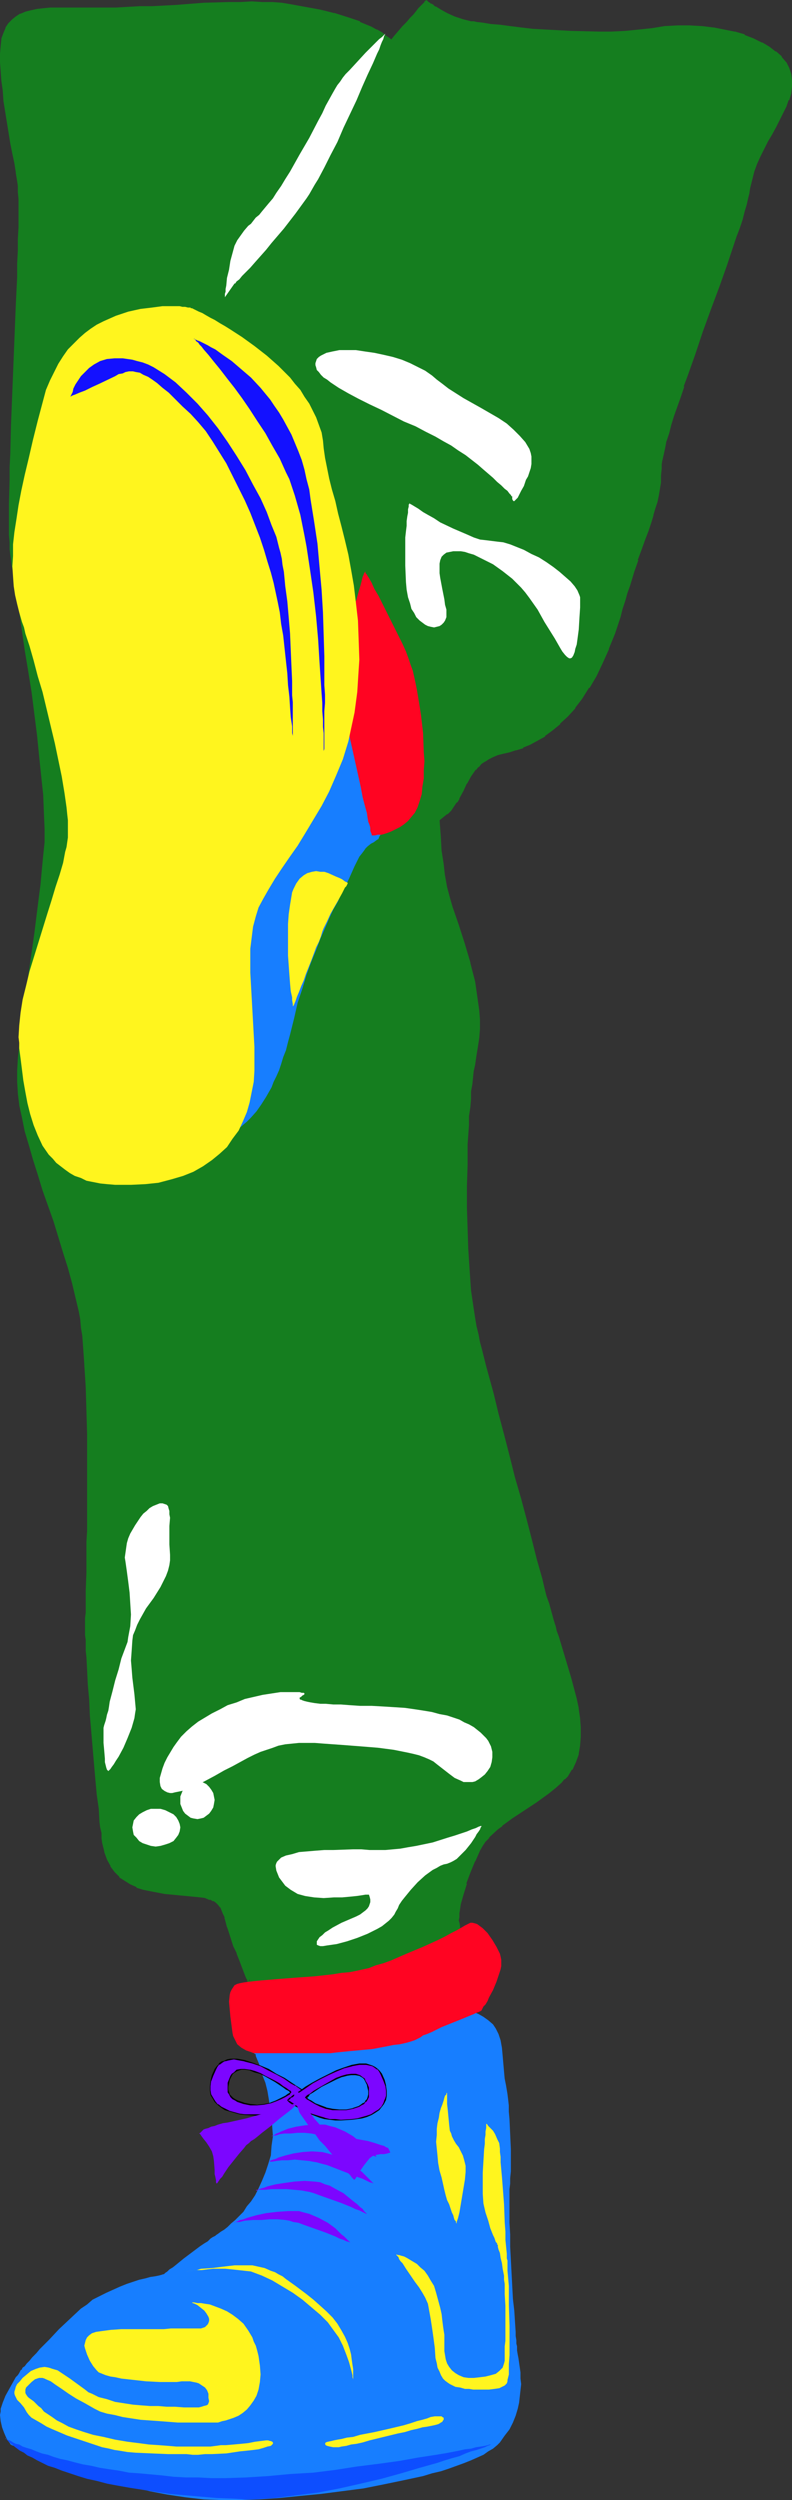 <?xml version="1.0" encoding="UTF-8" standalone="no"?>
<svg
   version="1.0"
   width="49.374mm"
   height="155.711mm"
   id="svg50"
   sodipodi:docname="Leg Fashion 2.wmf"
   xmlns:inkscape="http://www.inkscape.org/namespaces/inkscape"
   xmlns:sodipodi="http://sodipodi.sourceforge.net/DTD/sodipodi-0.dtd"
   xmlns="http://www.w3.org/2000/svg"
   xmlns:svg="http://www.w3.org/2000/svg">
  <rect width="100%" height="100%" fill="#333333" stroke="none"/>
  <sodipodi:namedview
     id="namedview50"
     pagecolor="#ffffff"
     bordercolor="#000000"
     borderopacity="0.25"
     inkscape:showpageshadow="2"
     inkscape:pageopacity="0.0"
     inkscape:pagecheckerboard="0"
     inkscape:deskcolor="#d1d1d1"
     inkscape:document-units="mm" />
  <defs
     id="defs1">
    <pattern
       id="WMFhbasepattern"
       patternUnits="userSpaceOnUse"
       width="6"
       height="6"
       x="0"
       y="0" />
  </defs>
  <path
     style="fill:#000000;fill-opacity:1;fill-rule:evenodd;stroke:none"
     d="m 65.758,132.343 0.162,1.131 0.162,1.131 -0.162,2.585 0.162,-0.808 0.162,-0.808 -0.162,-0.808 -0.162,-0.808 -0.485,-1.454 -0.808,-1.454 -0.646,-1.454 -0.646,-1.454 -0.162,-0.808 v -0.808 -0.808 l 0.162,-0.808 v 0.97 l 0.162,0.97 0.162,0.97 0.323,0.97 0.969,1.778 z"
     id="path1" />
  <path
     style="fill:#000000;fill-opacity:1;fill-rule:evenodd;stroke:none"
     d="m 68.343,151.896 0.646,0.323 0.485,0.323 0.323,0.485 0.323,0.323 0.485,0.97 0.162,0.97 v 0.97 0.97 2.101 h -0.646 l -0.485,-0.162 -0.485,-0.162 h -0.323 l -0.485,-0.323 -0.323,-0.485 -0.162,-0.485 0.162,-0.485 0.485,-1.293 0.323,-0.485 0.323,-0.646 0.323,-0.646 v -0.485 l 0.162,-0.646 -0.162,-0.485 -0.485,-0.323 z"
     id="path2" />
  <path
     style="fill:#000000;fill-opacity:1;fill-rule:evenodd;stroke:none"
     d="m 68.343,176.458 v 5.009 -12.281 z"
     id="path3" />
  <path
     style="fill:#000000;fill-opacity:1;fill-rule:evenodd;stroke:none"
     d="m 55.418,107.943 0.808,1.131 0.485,1.293 0.808,1.131 0.485,0.646 0.485,0.323 -1.293,-1.131 -1.293,-1.131 -1.131,-1.454 -0.969,-1.454 -1.939,-2.909 -1.777,-3.07 -1.777,-3.07 -0.969,-1.454 -0.969,-1.454 -0.969,-1.293 -1.293,-1.454 -1.293,-1.131 -1.616,-1.131 2.262,1.939 2.1,1.939 1.939,2.101 1.616,2.262 1.777,2.262 1.454,2.262 z"
     id="path4" />
  <path
     style="fill:#000000;fill-opacity:1;fill-rule:evenodd;stroke:none"
     d="m 23.912,85.32 -0.808,1.131 -0.808,0.97 -1.777,1.778 -1.939,1.939 -1.939,1.778 0.808,-1.293 0.808,-0.97 0.808,-0.97 0.808,-0.97 0.969,-0.646 0.969,-0.646 1.131,-0.646 1.131,-0.485 1.131,-0.323 1.131,-0.323 1.293,-0.162 1.293,-0.162 2.424,-0.162 2.585,0.323 -0.323,0.646 -0.323,0.485 -0.323,0.485 -0.323,0.323 -0.485,0.323 h -0.646 l -0.646,-0.162 -0.485,-0.323 -1.131,-1.293 -1.293,-1.293 -0.646,-0.485 -0.646,-0.323 -0.646,-0.162 -0.646,0.162 -0.323,0.162 -0.485,0.323 -0.323,0.485 z"
     id="path5" />
  <path
     style="fill:#ffffff;fill-opacity:1;fill-rule:evenodd;stroke:none"
     d="m 80.461,208.453 0.969,-1.778 0.646,-2.101 0.646,-2.101 0.646,-2.101 0.162,-1.778 0.162,-0.808 -0.162,-0.808 v -0.646 l -0.323,-0.485 -0.162,-0.485 -0.485,-0.162 -1.777,-0.485 -1.616,-0.323 -1.454,-0.162 -1.454,0.162 -1.293,0.323 -1.131,0.323 -1.131,0.646 -1.131,0.808 -0.969,0.97 -0.969,0.97 -0.646,1.131 -0.808,1.293 -0.485,1.293 -0.646,1.454 -0.323,1.616 -0.485,1.616 -0.162,1.616 -0.162,1.616 -0.323,3.555 0.323,3.555 0.323,3.555 0.808,3.555 0.323,1.616 0.646,1.616 0.485,1.616 0.808,1.293 0.646,1.454 0.808,1.293 1.454,-3.07 1.131,-3.07 2.262,-6.14 2.262,-6.302 1.131,-3.07 z"
     id="path6" />
  <path
     style="fill:#ffffff;fill-opacity:1;fill-rule:evenodd;stroke:none"
     d="m 120.045,166.762 -0.646,0.162 -0.485,0.323 -0.485,0.485 -0.323,0.323 -0.323,1.131 -0.323,1.131 -0.162,1.293 -0.323,0.97 -0.323,0.485 -0.485,0.485 -0.485,0.323 -0.646,0.162 1.131,1.293 0.485,0.646 0.646,0.485 0.646,0.323 h 0.646 l 0.485,-0.162 0.485,-0.323 0.646,-0.485 0.485,-0.485 1.454,-0.485 1.454,-0.485 1.454,-0.485 0.646,-0.162 0.646,-0.323 0.485,-0.485 0.323,-0.485 0.323,-0.485 v -0.808 -0.808 l -0.323,-1.131 -0.162,-0.646 -0.323,-0.485 -0.646,-0.646 -0.808,-0.646 -0.808,-0.323 -1.131,-0.162 -0.969,0.162 -1.131,0.162 z"
     id="path7" />
  <path
     style="fill:#ffffff;fill-opacity:1;fill-rule:evenodd;stroke:none"
     d="m 48.632,425.469 h -0.323 l -0.323,0.162 -0.808,0.646 -0.485,0.646 -0.162,0.323 v 0.162 l 0.323,0.808 0.323,0.485 0.323,0.485 0.808,0.808 0.485,0.162 0.323,0.162 h 0.485 0.485 l 0.646,-0.162 0.969,-0.485 0.969,-0.808 0.969,-1.293 -1.293,-0.646 -1.131,-0.808 -1.293,-0.485 -0.646,-0.162 z"
     id="path8" />
  <path
     style="fill:#ffffff;fill-opacity:1;fill-rule:evenodd;stroke:none"
     d="m 58.488,420.46 h -0.323 l -0.323,0.162 -0.808,0.808 -0.485,0.646 -0.162,0.162 v 0.323 l 0.323,0.646 0.646,1.131 0.323,0.323 0.485,0.323 0.485,0.162 0.485,0.162 0.485,0.162 0.808,-0.323 1.131,-0.485 0.969,-0.808 0.808,-1.131 -1.131,-0.808 -1.293,-0.646 -1.131,-0.646 -0.646,-0.162 z"
     id="path9" />
  <path
     style="fill:#177eff;fill-opacity:1;fill-rule:evenodd;stroke:none"
     d="m 59.942,483.319 v 0.162 h 0.162 l 0.162,0.162 v 0.323 l 0.323,0.808 0.485,1.131 0.323,1.293 0.485,1.454 0.646,1.616 0.485,1.939 0.323,1.939 0.323,2.101 0.323,2.101 0.162,2.262 0.162,2.262 -0.323,2.262 -0.162,2.262 -0.646,2.101 -0.646,1.939 -0.808,1.939 -0.808,1.778 -0.808,1.616 -0.969,1.454 -0.969,1.131 -0.808,1.293 -0.969,0.97 -0.969,0.97 -0.969,0.808 -0.808,0.808 -0.808,0.646 -0.808,0.485 -0.646,0.485 -0.485,0.323 -0.162,0.162 -0.646,0.323 -0.485,0.323 -0.646,0.646 -0.808,0.485 -0.969,0.646 -3.878,2.909 -1.777,1.454 -0.808,0.646 -0.808,0.485 -0.485,0.485 -0.485,0.323 -0.323,0.323 v 0 h -0.162 l -0.485,0.162 -0.646,0.162 -0.808,0.162 -1.131,0.162 -1.131,0.323 -1.454,0.323 -1.454,0.485 -1.454,0.485 -1.616,0.646 -3.231,1.454 -1.616,0.808 -1.616,0.808 -1.293,1.131 -1.454,0.97 -2.585,2.424 -2.585,2.424 -2.262,2.424 -1.131,1.131 -1.131,1.131 -0.808,0.97 -0.969,0.97 -0.646,0.808 -0.646,0.646 -0.485,0.646 -0.485,0.323 -0.162,0.323 v 0.162 H 5.009 l -0.162,0.162 -0.162,0.323 -0.162,0.323 -0.323,0.485 -0.485,0.485 -0.808,1.454 -0.808,1.454 -0.808,1.454 -0.646,1.616 -0.485,1.454 v 0.646 L 0,568.478 l 0.162,1.454 0.323,1.454 0.485,1.293 0.485,1.131 0.485,0.808 0.485,0.646 v 0.162 0 h 0.162 l 0.162,0.162 0.485,0.162 0.485,0.162 0.646,0.323 0.808,0.323 0.969,0.485 0.969,0.485 1.293,0.323 1.293,0.485 1.293,0.646 1.454,0.485 3.231,1.131 3.393,1.293 3.878,1.131 3.878,1.293 4.201,0.97 4.201,1.131 4.201,0.808 4.362,0.646 4.201,0.485 4.201,0.162 h 4.201 l 4.524,-0.162 4.847,-0.323 4.847,-0.485 5.009,-0.485 5.009,-0.646 5.009,-0.646 4.847,-0.97 4.685,-0.97 4.524,-0.97 2.1,-0.646 2.1,-0.485 1.939,-0.646 1.777,-0.646 1.777,-0.646 1.616,-0.646 1.454,-0.646 1.454,-0.646 1.131,-0.808 1.131,-0.646 0.969,-0.808 0.646,-0.646 1.131,-1.616 1.131,-1.454 0.808,-1.616 0.646,-1.616 0.485,-1.616 0.323,-1.454 0.162,-1.454 0.162,-1.454 0.162,-1.454 -0.162,-1.293 v -1.454 l -0.162,-1.131 -0.162,-1.131 -0.162,-1.131 -0.162,-0.808 -0.162,-0.97 v -0.485 -0.485 l -0.162,-0.646 v -0.808 l -0.162,-0.97 v -0.97 l -0.162,-2.424 -0.162,-2.585 -0.323,-2.747 -0.162,-3.07 -0.162,-3.07 -0.323,-6.14 v -2.909 l -0.162,-2.747 v -2.424 -3.232 -0.97 -0.646 -0.646 l 0.162,-1.293 v -1.293 l 0.162,-1.616 v -5.171 l -0.162,-3.555 -0.162,-3.555 -0.162,-1.778 v -1.454 l -0.162,-1.454 -0.162,-1.293 -0.162,-0.97 -0.162,-0.97 -0.323,-1.616 -0.162,-1.778 -0.323,-3.717 -0.162,-1.778 -0.323,-1.778 -0.485,-1.454 -0.323,-0.646 -0.323,-0.646 -0.646,-0.97 -1.131,-0.97 -1.131,-0.808 -1.131,-0.646 -1.131,-0.485 -0.808,-0.485 h -0.485 l -0.162,-0.162 -0.162,-0.162 h -0.162 v 0 0.162 l -0.485,0.323 -0.646,0.323 -0.808,0.485 -1.131,0.646 -1.131,0.808 -1.454,0.646 -1.454,0.808 -3.07,1.454 -3.393,1.454 -1.616,0.485 -1.454,0.485 -1.616,0.323 -1.293,0.162 h -2.908 l -2.908,0.323 -5.816,0.323 -2.747,0.162 H 73.513 70.605 69.959 68.505 66.889 l -3.231,0.485 -1.454,0.162 -1.131,0.323 -0.485,0.162 H 60.265 60.103 Z"
     id="path10" />
  <path
     style="fill:#fff51e;fill-opacity:1;fill-rule:evenodd;stroke:none"
     d="m 45.239,541.977 h 0.485 l 0.808,0.162 h 0.808 l 0.969,0.162 1.131,0.162 1.293,0.485 1.293,0.485 1.454,0.646 1.293,0.808 1.293,0.97 1.293,1.131 1.131,1.616 0.969,1.616 0.323,0.97 0.485,0.97 0.323,1.131 0.323,1.293 0.162,1.131 0.162,1.131 0.162,2.101 -0.162,1.778 -0.323,1.778 -0.485,1.454 -0.646,1.131 -0.808,1.131 -0.808,0.97 -0.969,0.808 -0.969,0.646 -1.131,0.485 -0.969,0.323 -0.969,0.323 -0.808,0.162 -0.969,0.323 h -0.646 -0.808 -4.201 -1.777 -2.1 l -2.1,-0.162 -2.1,-0.162 -4.524,-0.323 -2.1,-0.323 -2.1,-0.323 -1.939,-0.485 -1.777,-0.323 -1.616,-0.485 -1.293,-0.646 -2.262,-1.293 -2.1,-1.131 -1.777,-1.131 -1.616,-1.131 -1.454,-0.97 -1.131,-0.808 -1.131,-0.485 -0.323,-0.162 -0.485,-0.162 H 9.209 l -0.969,0.323 -0.808,0.646 -0.646,0.646 -0.646,0.646 -0.162,0.485 v 0.485 0.323 l 0.162,0.323 0.323,0.485 0.323,0.323 1.131,0.808 1.131,1.131 0.646,0.485 0.646,0.808 0.969,0.646 0.969,0.646 1.131,0.808 1.293,0.646 1.454,0.808 1.777,0.646 1.939,0.646 2.1,0.646 2.424,0.485 2.747,0.646 2.908,0.485 2.585,0.323 2.424,0.323 2.424,0.162 2.1,0.162 1.939,0.162 h 1.939 1.616 1.777 1.454 1.293 l 1.293,-0.162 1.131,-0.162 h 1.131 l 1.939,-0.162 1.777,-0.162 1.616,-0.162 1.616,-0.323 1.293,-0.162 1.293,-0.162 h 0.485 l 0.485,0.162 h 0.162 l 0.323,0.162 0.162,0.162 v 0.323 l -0.162,0.162 -0.323,0.323 -0.808,0.162 -0.969,0.323 -1.131,0.323 -1.293,0.162 -1.454,0.162 -1.616,0.162 -3.231,0.485 -3.393,0.162 h -1.616 l -1.616,0.162 h -1.293 l -1.454,-0.162 H 41.684 39.584 l -3.878,-0.162 -3.716,-0.162 -1.939,-0.162 -1.939,-0.323 -1.131,-0.162 -1.293,-0.323 -1.616,-0.323 -1.454,-0.485 -3.393,-1.131 -3.393,-1.131 -3.393,-1.454 -1.454,-0.646 -1.293,-0.808 -1.131,-0.646 -1.131,-0.646 L 6.786,568.478 6.301,567.831 5.655,566.7 4.847,565.731 4.039,564.923 3.554,563.953 3.393,563.468 v -0.485 l 0.162,-0.485 0.162,-0.646 0.323,-0.646 0.646,-0.646 0.646,-0.808 0.969,-0.808 0.969,-0.808 1.131,-0.485 0.969,-0.323 1.131,-0.162 0.969,0.162 0.969,0.323 1.131,0.323 0.969,0.646 1.939,1.293 1.777,1.293 1.777,1.293 0.808,0.646 0.808,0.323 1.616,0.808 1.939,0.485 1.939,0.646 2.1,0.323 2.1,0.323 1.939,0.162 2.1,0.162 h 1.939 l 1.939,0.162 h 1.939 l 2.1,0.162 h 1.777 1.777 l 0.646,-0.162 0.485,-0.162 0.646,-0.162 0.323,-0.162 0.162,-0.323 0.162,-0.485 -0.162,-0.808 v -0.97 l -0.323,-0.808 -0.485,-0.646 -0.485,-0.323 -0.485,-0.323 -0.485,-0.323 -0.485,-0.162 -0.808,-0.162 -0.808,-0.162 h -1.939 l -1.131,0.162 h -4.039 l -3.231,-0.162 -2.908,-0.323 -2.908,-0.323 -1.454,-0.323 -1.131,-0.162 -1.131,-0.323 -0.808,-0.323 -0.808,-0.323 -0.485,-0.485 -0.808,-0.97 -0.808,-1.293 -0.646,-1.454 -0.485,-1.454 -0.162,-0.646 0.162,-0.646 0.162,-0.646 0.323,-0.646 0.485,-0.485 0.646,-0.485 0.969,-0.323 1.131,-0.162 2.424,-0.323 2.424,-0.162 h 2.262 7.755 l 1.616,-0.162 h 3.07 1.454 1.454 1.131 l 0.969,-0.323 0.323,-0.323 0.323,-0.323 0.162,-0.323 0.162,-0.485 v -0.485 l -0.162,-0.485 -0.485,-0.808 -0.485,-0.646 -0.808,-0.646 -0.808,-0.646 -0.646,-0.323 -0.485,-0.162 z"
     id="path11" />
  <path
     style="fill:#fff51e;fill-opacity:1;fill-rule:evenodd;stroke:none"
     d="m 93.386,530.665 v 0 l 0.323,0.162 h 0.323 l 0.485,0.162 0.646,0.162 0.646,0.323 0.808,0.485 0.808,0.485 0.808,0.485 0.808,0.808 0.969,0.808 0.808,1.131 0.646,1.131 0.808,1.293 0.485,1.616 0.485,1.778 0.485,1.778 0.323,1.454 0.162,1.454 0.162,1.293 0.162,1.131 0.162,0.97 v 0.808 3.07 l 0.162,0.97 0.162,0.97 0.323,0.97 0.485,0.808 0.646,0.808 0.808,0.646 0.808,0.485 1.131,0.485 1.131,0.162 h 1.293 l 1.454,-0.162 1.293,-0.162 1.293,-0.323 1.131,-0.323 0.808,-0.646 0.808,-0.808 0.162,-0.485 0.162,-0.485 0.162,-0.646 v -0.646 -2.747 l 0.162,-1.293 v -8.241 l -0.162,-2.747 v -1.293 -1.131 l -0.162,-0.97 v -0.97 l -0.323,-1.616 -0.162,-1.293 -0.323,-1.293 -0.162,-1.131 -0.323,-0.808 -0.162,-0.646 v -0.485 h -0.162 v -0.162 -0.162 l -0.323,-0.323 -0.162,-0.485 -0.162,-0.485 -0.323,-0.646 -0.646,-1.616 -0.485,-1.778 -0.646,-1.939 -0.485,-2.101 -0.162,-2.262 v -1.131 -1.293 -2.585 l 0.162,-2.747 0.162,-2.747 0.162,-1.293 v -1.131 l 0.162,-0.97 v -0.808 l 0.162,-0.808 v -0.485 -0.485 0 h 0.162 l 0.323,0.485 0.485,0.485 0.646,0.646 0.485,0.808 0.485,1.131 0.485,0.97 0.162,1.293 v 0.323 0.485 l 0.162,1.131 v 1.293 l 0.162,1.778 0.162,1.778 0.162,2.101 0.323,4.201 0.162,4.363 0.162,2.101 v 1.939 l 0.162,1.616 0.162,1.616 v 1.131 l 0.162,0.485 v 0.323 0.323 0.646 0.485 0.646 l 0.162,1.778 0.162,1.778 v 2.262 2.262 l 0.162,4.848 v 6.948 l -0.162,2.101 v 1.778 0.646 l -0.162,0.646 -0.162,0.646 v 0.323 l -0.162,0.485 -0.162,0.162 -0.323,0.323 -0.323,0.162 -0.969,0.485 -1.131,0.162 -1.293,0.162 h -2.585 -1.131 l -0.969,-0.162 h -0.969 l -1.131,-0.323 -1.131,-0.162 -1.293,-0.646 -0.485,-0.323 -0.646,-0.485 -0.485,-0.485 -0.485,-0.808 -0.323,-0.808 -0.485,-0.97 -0.162,-0.97 -0.323,-1.293 -0.162,-2.424 -0.323,-2.424 -0.323,-2.262 -0.323,-2.101 -0.323,-1.778 -0.323,-1.778 -0.646,-1.454 -0.646,-1.131 -0.808,-1.293 -0.969,-1.293 -2.1,-3.07 -0.808,-1.293 -0.485,-0.485 -0.323,-0.485 -0.162,-0.485 -0.323,-0.323 -0.162,-0.162 z"
     id="path12" />
  <path
     style="fill:#fff51e;fill-opacity:1;fill-rule:evenodd;stroke:none"
     d="m 78.037,574.618 0.646,-0.162 0.808,-0.162 0.969,-0.162 1.293,-0.323 1.454,-0.162 1.616,-0.485 3.393,-0.646 3.554,-0.808 3.393,-0.808 1.616,-0.485 1.454,-0.485 1.293,-0.323 1.131,-0.323 0.808,-0.323 0.969,-0.162 h 0.646 0.485 0.485 l 0.162,0.162 0.323,0.162 v 0.162 0.323 l -0.162,0.162 -0.162,0.323 -0.323,0.162 -0.485,0.323 -0.485,0.162 -0.646,0.162 -0.808,0.162 -0.808,0.162 -1.131,0.162 -1.131,0.323 -1.454,0.323 -1.616,0.485 -1.616,0.323 -6.624,1.616 -1.616,0.485 -1.454,0.323 -1.293,0.162 -1.131,0.323 -1.131,0.162 -0.646,0.162 h -1.293 l -0.808,-0.162 -0.646,-0.162 -0.323,-0.162 -0.162,-0.323 0.162,-0.323 0.485,-0.162 z"
     id="path13" />
  <path
     style="fill:#fff51e;fill-opacity:1;fill-rule:evenodd;stroke:none"
     d="m 43.462,534.705 v 0 h 0.485 l 0.646,-0.162 h 0.808 l 0.969,-0.162 h 1.131 l 1.293,-0.162 1.454,-0.162 h 2.908 l 3.07,0.323 1.454,0.162 1.454,0.162 1.293,0.485 1.293,0.485 2.424,1.131 2.424,1.454 2.424,1.454 2.262,1.616 2.1,1.778 2.1,1.778 1.777,1.778 1.293,1.778 1.293,1.778 0.969,1.939 0.808,2.101 0.646,1.778 0.485,1.778 0.162,0.646 0.162,0.646 v 0.485 l 0.162,0.485 v 0.162 0 0 -0.323 -1.293 -0.97 l -0.162,-0.97 -0.162,-1.131 -0.162,-1.293 -0.323,-1.293 -0.485,-1.454 -0.646,-1.454 -0.808,-1.454 -0.969,-1.616 -1.131,-1.454 -1.454,-1.454 -1.616,-1.454 -1.454,-1.293 -1.616,-1.293 -1.293,-0.97 -1.293,-0.97 -1.131,-0.808 -1.131,-0.808 -0.808,-0.646 -0.969,-0.485 -0.808,-0.485 -0.969,-0.323 -1.454,-0.646 -1.454,-0.323 -1.454,-0.323 H 58.649 57.518 56.387 55.256 l -2.747,0.323 -2.585,0.323 -2.585,0.162 -0.969,0.323 -0.969,0.162 h -0.808 l -0.646,0.162 z"
     id="path14" />
  <path
     style="fill:#fff51e;fill-opacity:1;fill-rule:evenodd;stroke:none"
     d="m 105.342,492.691 h -0.162 v 0.323 l -0.323,0.323 -0.162,0.485 -0.162,0.646 -0.323,0.97 -0.323,0.808 -0.323,1.131 -0.162,1.131 -0.323,1.293 -0.162,1.293 v 1.454 l -0.162,1.616 0.162,1.616 0.162,1.616 0.162,1.778 0.323,1.778 0.485,1.616 0.323,1.454 0.323,1.454 0.323,1.293 0.323,1.131 0.485,0.97 0.323,0.97 0.323,0.97 0.323,0.646 0.162,0.646 0.162,0.485 0.323,0.323 v 0.323 l 0.162,0.162 v 0 0 -0.323 l 0.162,-0.485 0.162,-0.485 0.162,-0.646 0.162,-0.646 0.323,-1.939 0.646,-3.878 0.323,-1.939 0.162,-1.778 v -1.454 l -0.323,-1.293 -0.323,-1.131 -0.485,-0.97 -0.485,-0.97 -0.646,-0.808 -0.485,-0.808 -0.485,-0.97 -0.162,-0.646 -0.323,-0.646 -0.162,-1.454 -0.323,-3.393 -0.162,-1.454 v -0.808 -0.646 z"
     id="path15" />
  <path
     style="fill:#0d4eff;fill-opacity:1;fill-rule:evenodd;stroke:none"
     d="m 1.293,573.972 h 0.162 v 0.162 l 0.323,0.162 0.485,0.162 0.323,0.162 0.485,0.323 0.646,0.323 0.808,0.162 0.808,0.485 0.969,0.323 1.131,0.323 1.131,0.485 1.293,0.485 1.454,0.323 1.293,0.485 1.616,0.485 1.616,0.323 1.777,0.485 1.939,0.485 1.939,0.323 2.1,0.485 2.1,0.323 2.262,0.323 2.424,0.485 2.424,0.162 5.332,0.485 2.747,0.323 2.908,0.162 h 2.908 l 3.07,0.162 h 3.231 l 5.009,-0.162 5.17,-0.323 5.17,-0.485 5.493,-0.323 5.17,-0.646 5.17,-0.808 5.17,-0.646 4.685,-0.646 4.524,-0.808 2.1,-0.323 2.1,-0.323 1.939,-0.323 1.777,-0.323 1.616,-0.323 1.454,-0.323 1.454,-0.162 1.131,-0.323 1.131,-0.162 0.969,-0.162 0.646,-0.162 0.485,-0.162 h 0.323 v 0 0 l -0.323,0.162 -0.485,0.162 -0.646,0.323 -0.969,0.323 -0.969,0.323 -1.293,0.323 -1.293,0.485 -1.454,0.646 -1.777,0.485 -1.616,0.485 -1.939,0.646 -4.039,1.131 -4.362,1.293 -4.685,1.293 -4.847,1.131 -5.009,1.131 -5.009,0.97 -5.17,0.646 -5.009,0.646 -2.424,0.162 -2.424,0.162 h -2.262 l -2.262,-0.162 -4.201,-0.162 -3.878,-0.323 -3.716,-0.323 -3.554,-0.323 -3.393,-0.485 -3.07,-0.485 -3.07,-0.485 -2.747,-0.485 -2.585,-0.485 -2.424,-0.646 -2.262,-0.485 -2.1,-0.646 -1.939,-0.646 -1.939,-0.646 -1.616,-0.646 L 11.31,580.435 10.017,579.789 8.725,579.143 7.594,578.496 6.463,578.011 5.655,577.365 4.685,576.88 4.039,576.396 3.393,575.911 2.908,575.426 2.424,575.103 2.1,574.78 1.777,574.456 1.616,574.295 1.454,574.133 H 1.293 Z"
     id="path16" />
  <path
     style="fill:#7c06ff;fill-opacity:1;fill-rule:evenodd;stroke:none"
     d="m 55.095,523.232 v 0 l 0.323,-0.162 h 0.485 0.485 l 0.646,-0.162 0.646,-0.162 1.939,-0.162 h 1.939 l 1.939,-0.162 h 1.939 l 1.777,0.162 0.969,0.162 0.969,0.323 1.131,0.162 1.293,0.485 5.009,1.778 2.424,0.97 0.969,0.485 0.969,0.323 0.646,0.323 0.646,0.162 0.323,0.162 0.162,0.162 -0.162,-0.162 -0.162,-0.162 -0.323,-0.323 -0.485,-0.485 -0.485,-0.485 -0.646,-0.485 -0.646,-0.646 -0.808,-0.808 -1.777,-1.293 -2.1,-1.131 -1.131,-0.485 -1.131,-0.485 -1.293,-0.323 -1.131,-0.323 H 69.151 67.858 l -2.424,0.162 -2.747,0.323 -2.262,0.485 -1.131,0.323 -1.131,0.323 -0.808,0.323 -0.808,0.162 -0.646,0.323 -0.485,0.162 h -0.162 z"
     id="path17" />
  <path
     style="fill:#7c06ff;fill-opacity:1;fill-rule:evenodd;stroke:none"
     d="m 60.265,515.637 h 0.323 l 0.323,-0.162 h 0.485 1.131 l 1.454,-0.162 h 3.554 l 1.777,0.162 1.777,0.162 0.808,0.162 0.969,0.162 1.131,0.323 1.293,0.485 5.009,1.778 2.424,0.97 0.969,0.485 0.969,0.323 0.646,0.323 0.646,0.323 0.323,0.162 h 0.162 v 0 l -0.323,-0.323 -0.323,-0.323 -0.323,-0.485 -0.646,-0.485 -0.646,-0.646 -0.646,-0.485 -0.808,-0.646 -1.777,-1.454 -2.1,-1.131 -1.131,-0.646 -1.131,-0.323 -1.131,-0.485 -1.293,-0.162 -2.424,-0.162 -2.424,0.162 -2.262,0.323 -2.1,0.323 -1.939,0.485 -0.808,0.323 -0.646,0.162 -0.485,0.162 -0.323,0.162 h -0.323 z"
     id="path18" />
  <path
     style="fill:#7c06ff;fill-opacity:1;fill-rule:evenodd;stroke:none"
     d="m 63.173,508.85 h 0.162 0.162 0.323 0.323 l 0.969,-0.162 1.293,-0.162 h 1.454 l 1.616,-0.162 1.616,0.162 1.777,0.162 0.808,0.162 0.969,0.162 1.131,0.323 1.293,0.323 5.009,1.939 2.424,0.97 0.969,0.323 0.969,0.485 0.646,0.323 0.646,0.162 0.323,0.162 0.162,0.162 -0.162,-0.162 -0.162,-0.162 -0.323,-0.323 -0.485,-0.485 -0.485,-0.485 -0.646,-0.646 -0.646,-0.646 -0.808,-0.646 -1.939,-1.293 -1.939,-1.131 -1.131,-0.485 -1.131,-0.485 -1.131,-0.323 -1.293,-0.323 -2.424,-0.162 -2.262,0.162 -2.1,0.323 -1.939,0.485 -1.616,0.485 -0.646,0.323 -0.646,0.162 -0.485,0.162 -0.323,0.323 h -0.162 z"
     id="path19" />
  <path
     style="fill:#7c06ff;fill-opacity:1;fill-rule:evenodd;stroke:none"
     d="m 63.981,502.872 h 0.162 l 0.162,-0.162 h 0.162 0.485 l 0.969,-0.323 1.131,-0.162 h 1.454 l 1.616,-0.162 h 1.616 l 1.616,0.162 0.808,0.162 1.131,0.323 1.131,0.162 1.131,0.485 5.17,1.778 2.262,0.97 1.131,0.485 0.808,0.323 0.808,0.323 0.485,0.323 0.485,0.162 v 0 0 l -0.162,-0.323 -0.323,-0.323 -0.485,-0.323 -0.485,-0.646 -0.646,-0.485 -0.646,-0.646 -0.969,-0.646 -1.777,-1.454 -1.939,-1.131 -1.131,-0.485 -1.131,-0.485 -1.293,-0.323 -1.131,-0.323 h -1.293 -1.131 l -2.262,0.162 -2.1,0.323 -1.939,0.485 -1.616,0.646 -0.646,0.323 -0.485,0.162 -0.485,0.323 -0.323,0.162 h -0.162 z"
     id="path20" />
  <path
     style="fill:#7c06ff;fill-opacity:1;fill-rule:evenodd;stroke:none"
     d="m 72.867,493.176 h -0.162 v -0.162 l -0.323,-0.162 -0.323,-0.162 -0.485,-0.323 -0.485,-0.323 -1.131,-0.808 -1.454,-0.97 -1.616,-0.97 -1.777,-1.131 -1.777,-0.97 -1.939,-0.808 -1.939,-0.808 -1.777,-0.485 -1.777,-0.323 H 55.095 54.287 l -0.808,0.162 -0.646,0.162 -0.646,0.323 -0.485,0.485 -0.485,0.485 -0.485,0.646 -0.646,1.454 -0.485,1.293 -0.162,1.293 v 0.97 l 0.323,0.97 0.323,0.97 0.646,0.808 0.646,0.646 0.808,0.646 0.969,0.485 0.969,0.485 1.131,0.162 1.131,0.323 1.293,0.162 2.585,0.162 h 1.293 l 1.293,-0.162 1.131,-0.162 1.131,-0.323 2.262,-0.808 1.777,-0.808 0.808,-0.485 0.646,-0.323 0.646,-0.485 0.646,-0.323 0.323,-0.323 0.323,-0.323 h 0.162 z m -4.362,-0.646 v -0.162 l -0.323,-0.162 -0.646,-0.485 -0.808,-0.485 -0.808,-0.646 -1.131,-0.646 -2.262,-1.293 -1.293,-0.485 -1.131,-0.485 -1.293,-0.323 -1.131,-0.323 h -0.969 l -0.808,0.323 -0.808,0.485 -0.323,0.323 -0.323,0.485 -0.323,0.97 -0.323,0.808 -0.162,0.808 v 0.646 l 0.162,0.646 0.323,0.485 0.323,0.485 0.485,0.485 0.485,0.323 0.646,0.323 1.293,0.485 1.616,0.323 h 1.616 1.616 l 1.616,-0.485 1.293,-0.485 1.131,-0.485 0.969,-0.485 0.808,-0.485 0.162,-0.162 0.162,-0.162 z"
     id="path21" />
  <path
     style="fill:#000000;fill-opacity:1;fill-rule:evenodd;stroke:none"
     d="m 72.867,493.176 -0.162,-0.162 -0.323,-0.323 -0.323,-0.162 -0.323,-0.323 -0.485,-0.323 -1.293,-0.808 -1.454,-0.97 -1.454,-0.97 -1.939,-0.97 -1.777,-1.131 -1.939,-0.808 -1.777,-0.646 -1.939,-0.646 v 0 l -1.777,-0.323 H 55.095 54.287 l -0.808,0.162 v 0 l -0.646,0.323 -0.646,0.162 -0.646,0.485 v 0.162 l -0.485,0.485 v 0 l -0.485,0.646 -0.646,1.454 -0.323,1.293 v 0 l -0.162,1.293 v 0.97 l 0.162,1.131 0.485,0.808 0.485,0.808 v 0 l 0.646,0.646 0.808,0.646 0.969,0.646 1.131,0.323 1.131,0.323 v 0 l 1.131,0.323 1.293,0.162 2.585,0.162 1.293,-0.162 h 1.293 l 1.131,-0.323 h 0.162 l 1.131,-0.323 2.1,-0.646 1.939,-0.97 0.646,-0.323 0.808,-0.485 0.646,-0.323 0.485,-0.323 0.485,-0.323 0.323,-0.323 0.162,-0.162 v -0.162 h -0.162 v 0 0 l -0.162,0.162 -0.323,0.162 -0.485,0.323 -0.485,0.323 -0.646,0.485 -0.646,0.323 -0.808,0.485 -1.939,0.808 -2.1,0.808 -1.131,0.323 v 0 l -1.131,0.162 -1.293,0.162 h -1.293 -2.585 l -1.293,-0.162 -1.131,-0.323 v 0 l -1.131,-0.323 -0.969,-0.485 -0.969,-0.485 -0.808,-0.646 v 0.162 l -0.646,-0.808 v 0 l -0.485,-0.808 -0.485,-0.808 v 0 l -0.162,-0.97 v -0.97 l 0.162,-1.293 v 0.162 l 0.485,-1.293 0.646,-1.454 0.323,-0.646 v 0 l 0.485,-0.646 v 0.162 l 0.646,-0.485 0.485,-0.323 0.808,-0.162 h -0.162 l 0.808,-0.162 0.808,-0.162 0.808,0.162 1.777,0.323 h -0.162 l 1.939,0.485 1.939,0.646 1.777,0.97 1.939,0.97 1.777,0.97 1.616,1.131 1.454,0.808 1.131,0.808 0.485,0.485 0.323,0.162 0.323,0.323 0.323,0.162 v 0 l 0.162,0.162 v -0.162 z"
     id="path22" />
  <path
     style="fill:#000000;fill-opacity:1;fill-rule:evenodd;stroke:none"
     d="m 68.666,492.53 -0.162,-0.323 -0.323,-0.162 -0.646,-0.485 -0.808,-0.485 -0.808,-0.646 -1.131,-0.646 -2.262,-1.131 -1.131,-0.646 -1.293,-0.485 -1.131,-0.323 h -0.162 l -1.131,-0.162 h -0.969 l -0.969,0.162 -0.646,0.646 -0.485,0.323 -0.323,0.485 -0.323,0.808 -0.323,0.808 v 0.162 0.808 0.646 0.646 l 0.323,0.485 0.323,0.646 0.485,0.485 0.646,0.323 0.485,0.323 1.454,0.485 v 0 l 1.616,0.323 h 1.616 l 1.616,-0.162 1.616,-0.323 v 0 l 1.293,-0.485 1.131,-0.485 0.969,-0.485 0.808,-0.485 0.323,-0.162 v -0.162 l 0.162,-0.162 v 0 0 l 0.162,-0.162 h -0.162 v 0 0 h -0.162 l -0.162,0.162 v 0 l -0.323,0.162 -0.646,0.485 -0.969,0.485 -1.293,0.646 -1.293,0.485 h 0.162 l -1.616,0.323 -1.616,0.162 -1.616,-0.162 -1.616,-0.323 h 0.162 l -1.454,-0.485 -0.646,-0.323 -0.485,-0.323 -0.485,-0.485 0.162,0.162 -0.485,-0.485 -0.162,-0.646 v 0.162 l -0.162,-0.646 V 491.237 l 0.162,-0.808 v 0 l 0.162,-0.808 0.485,-0.97 0.162,-0.323 v 0 l 0.323,-0.323 v 0 l 0.808,-0.485 0.969,-0.323 h -0.162 0.969 l 1.131,0.162 v 0 l 1.131,0.485 1.293,0.323 1.293,0.646 2.262,1.293 0.969,0.646 0.969,0.646 0.646,0.485 0.646,0.323 0.323,0.323 v 0 h 0.162 v 0 z"
     id="path23" />
  <path
     style="fill:#7c06ff;fill-opacity:1;fill-rule:evenodd;stroke:none"
     d="m 67.697,494.307 h 0.162 v -0.162 l 0.323,-0.162 0.323,-0.162 0.485,-0.323 0.485,-0.323 1.131,-0.808 1.454,-0.97 1.616,-0.97 1.777,-1.131 1.777,-0.808 1.939,-0.97 1.939,-0.808 1.777,-0.485 1.777,-0.323 h 1.616 l 1.454,0.323 0.646,0.485 0.485,0.323 0.485,0.646 0.485,0.646 0.646,1.454 0.485,1.293 0.162,1.131 v 1.131 l -0.323,0.97 -0.323,0.808 -0.646,0.808 -0.646,0.646 -0.808,0.646 -0.969,0.485 -0.969,0.485 -1.131,0.323 -1.131,0.323 -1.293,0.162 h -2.585 -1.293 l -1.293,-0.162 -1.293,-0.162 -1.131,-0.323 -2.1,-0.808 -1.777,-0.808 -0.808,-0.485 -0.646,-0.323 -0.646,-0.485 -0.646,-0.323 -0.323,-0.323 -0.323,-0.323 H 67.858 Z m 4.201,-0.646 H 72.059 l 0.323,-0.323 0.646,-0.323 0.808,-0.646 0.808,-0.485 1.131,-0.646 2.262,-1.293 1.293,-0.646 1.131,-0.485 1.131,-0.323 1.131,-0.162 h 1.131 l 0.808,0.162 0.808,0.485 0.323,0.323 0.323,0.485 0.323,0.97 0.323,0.808 0.162,0.646 v 0.808 l -0.162,0.646 -0.323,0.485 -0.323,0.485 -0.485,0.485 -0.485,0.323 -0.646,0.485 -1.293,0.485 -1.616,0.162 -1.616,0.162 -1.616,-0.162 -1.616,-0.323 -1.293,-0.485 -1.131,-0.485 -0.969,-0.646 -0.808,-0.485 -0.162,-0.162 -0.162,-0.162 H 72.059 Z"
     id="path24" />
  <path
     style="fill:#000000;fill-opacity:1;fill-rule:evenodd;stroke:none"
     d="m 67.858,494.307 v 0.162 l 0.162,-0.162 v 0 l 0.323,-0.162 0.162,-0.323 0.485,-0.162 0.485,-0.485 1.131,-0.646 1.454,-0.97 1.616,-1.131 1.777,-0.97 1.939,-0.97 1.777,-0.808 1.939,-0.808 1.939,-0.485 h -0.162 l 1.777,-0.323 h 1.616 l 1.454,0.323 v 0 l 0.485,0.323 0.646,0.485 v -0.162 l 0.485,0.646 0.323,0.646 0.646,1.454 0.485,1.293 v 0 l 0.162,1.131 v 1.131 l -0.323,0.97 v -0.162 l -0.323,0.97 -0.485,0.808 v 0 l -0.646,0.646 v 0 l -0.808,0.485 -0.969,0.646 -0.969,0.323 -1.131,0.323 v 0 l -1.131,0.323 -1.293,0.162 -2.585,0.162 -1.293,-0.162 H 77.714 l -1.293,-0.323 h 0.162 l -1.131,-0.323 -2.1,-0.646 -1.939,-0.97 -0.808,-0.485 -0.646,-0.323 -0.646,-0.485 -0.485,-0.323 -0.485,-0.323 -0.323,-0.162 -0.162,-0.162 v 0 0 h -0.162 v 0.162 l 0.162,0.162 0.323,0.323 0.485,0.323 0.485,0.323 0.646,0.323 0.808,0.485 0.646,0.485 1.939,0.808 2.1,0.808 1.131,0.323 v 0 l 1.293,0.162 1.293,0.162 h 1.293 l 2.585,-0.162 1.293,-0.162 1.131,-0.162 v 0 l 1.131,-0.323 1.131,-0.485 0.808,-0.485 0.969,-0.646 0.646,-0.808 v 0 l 0.485,-0.646 0.485,-0.97 0.162,-0.97 v -1.131 l -0.162,-1.131 v -0.162 l -0.323,-1.293 -0.646,-1.454 -0.485,-0.646 -0.485,-0.485 -0.646,-0.485 -0.646,-0.323 -1.454,-0.485 h -1.616 l -1.777,0.323 v 0 l -1.939,0.646 -1.777,0.646 -1.939,0.97 -1.939,0.97 -1.777,0.97 -1.616,0.97 -1.293,0.97 -1.293,0.808 -0.485,0.323 -0.323,0.323 -0.323,0.162 -0.323,0.323 -0.162,0.162 z"
     id="path25" />
  <path
     style="fill:#000000;fill-opacity:1;fill-rule:evenodd;stroke:none"
     d="m 72.059,493.661 v 0.162 l 0.162,-0.162 v 0 l 0.323,-0.162 0.485,-0.485 0.808,-0.485 0.969,-0.646 0.969,-0.646 2.262,-1.131 1.293,-0.646 1.131,-0.485 1.293,-0.323 h -0.162 l 1.131,-0.162 h 1.131 -0.162 l 0.969,0.162 0.808,0.485 v 0 l 0.323,0.323 v 0 l 0.162,0.323 0.485,0.97 0.162,0.808 v 0 l 0.162,0.646 v 0.808 l -0.162,0.646 v 0 l -0.162,0.485 -0.485,0.485 h 0.162 l -0.485,0.485 v -0.162 l -0.646,0.485 -0.485,0.323 -1.454,0.485 h 0.162 l -1.616,0.323 h -1.616 l -1.616,-0.162 -1.616,-0.323 h 0.162 l -1.293,-0.485 -1.293,-0.485 -0.969,-0.646 -0.646,-0.323 -0.323,-0.323 v 0.162 l -0.162,-0.323 H 72.059 v 0 0 h -0.162 v 0.162 l 0.162,0.162 v -0.162 l 0.162,0.323 v 0 l 0.323,0.162 0.808,0.485 0.808,0.485 1.293,0.646 1.293,0.485 v 0 l 1.616,0.323 h 1.616 1.616 l 1.616,-0.323 v 0 l 1.454,-0.485 0.485,-0.323 0.646,-0.323 0.323,-0.485 h 0.162 l 0.323,-0.485 0.323,-0.646 v -0.646 -0.808 -0.646 -0.162 l -0.323,-0.808 -0.485,-0.808 -0.162,-0.485 -0.485,-0.323 -0.646,-0.485 -0.969,-0.323 h -1.131 l -1.131,0.162 v 0 l -1.131,0.323 -1.293,0.485 -1.131,0.646 -2.262,1.293 -1.131,0.646 -0.808,0.485 -0.808,0.646 -0.646,0.323 -0.323,0.323 -0.162,0.162 z"
     id="path26" />
  <path
     style="fill:#7c06ff;fill-opacity:1;fill-rule:evenodd;stroke:none"
     d="m 71.251,494.307 v 0.162 h -0.323 l -0.485,0.323 -0.485,0.162 -0.808,0.323 -0.969,0.323 -0.969,0.323 -1.131,0.485 -2.424,0.646 -2.747,0.808 -2.908,0.808 -2.908,0.646 -1.454,0.323 -1.131,0.162 -1.131,0.323 -0.808,0.323 -0.808,0.162 -0.646,0.323 -0.646,0.162 -0.485,0.162 -0.323,0.323 -0.162,0.162 -0.323,0.323 -0.323,0.162 v 0 h 0.162 l 0.162,0.162 0.323,0.485 0.485,0.646 0.646,0.808 0.646,0.97 0.646,1.131 0.323,1.131 0.162,1.131 0.162,2.101 v 0.97 l 0.162,0.646 0.162,0.808 v 0.485 l 0.162,0.323 v 0.162 -0.162 l 0.162,-0.162 0.323,-0.485 0.323,-0.485 0.485,-0.485 0.485,-0.808 0.969,-1.454 2.585,-3.232 1.131,-1.293 0.485,-0.646 0.646,-0.485 0.485,-0.485 0.808,-0.485 0.808,-0.646 0.969,-0.808 2.1,-1.616 2.1,-1.778 2.1,-1.616 0.808,-0.646 0.808,-0.808 0.808,-0.485 0.485,-0.323 0.323,-0.323 z"
     id="path27" />
  <path
     style="fill:#7c06ff;fill-opacity:1;fill-rule:evenodd;stroke:none"
     d="m 70.12,492.368 0.162,0.162 0.162,0.162 0.162,0.485 0.323,0.646 0.323,0.646 0.485,0.808 1.131,1.778 1.293,1.778 1.454,1.616 0.808,0.646 0.969,0.646 0.969,0.485 0.808,0.323 3.878,0.808 1.939,0.323 1.777,0.323 1.616,0.485 1.454,0.485 0.646,0.162 0.485,0.323 0.485,0.162 0.162,0.323 0.162,0.323 0.162,0.323 v 0.162 h -0.162 l -0.485,0.162 -0.808,0.162 h -0.808 l -0.969,0.162 -0.969,0.323 -0.646,0.485 -0.646,0.808 -0.646,0.808 -1.131,1.616 -0.485,0.808 -0.323,0.646 -0.323,0.323 v 0.162 0.162 -0.162 l -0.162,-0.162 -0.485,-0.485 -0.323,-0.485 -0.485,-0.485 -0.969,-0.97 -0.969,-1.454 -1.293,-1.293 -2.262,-2.747 -1.293,-1.293 -1.131,-1.616 -1.293,-1.616 -1.131,-1.616 -1.131,-1.616 -0.646,-1.778 -0.323,-0.646 -0.162,-0.808 -0.162,-0.808 v -0.646 -0.646 l 0.162,-0.485 v -0.323 -0.162 l 0.162,-0.162 v 0 l 0.162,0.162 0.323,0.808 v 0.323 z"
     id="path28" />
  <path
     style="fill:#157e1f;fill-opacity:1;fill-rule:evenodd;stroke:none"
     d="m 59.295,466.029 -0.162,0.162 v 0.323 0 h -0.162 l -0.162,-0.162 v -0.485 l -0.323,-0.485 -0.323,-0.646 -0.323,-0.97 -0.485,-1.131 -0.485,-1.293 -0.646,-1.778 -0.808,-1.616 -0.485,-1.616 -0.485,-1.454 -0.323,-1.293 -0.485,-1.293 -0.162,-0.97 -0.485,-0.97 -0.323,-0.808 -0.323,-0.808 -0.485,-0.646 -0.646,-0.485 -0.646,-0.485 -0.969,-0.485 -1.131,-0.323 -1.293,-0.162 -1.454,-0.162 -3.393,-0.323 -3.554,-0.323 -3.231,-0.646 -1.616,-0.323 -1.454,-0.646 -1.454,-0.646 -1.293,-0.646 -1.293,-0.97 -1.131,-1.131 -0.808,-1.293 -0.808,-1.454 -0.646,-1.778 -0.323,-2.101 -0.162,-1.131 -0.162,-1.131 -0.162,-1.293 -0.162,-1.454 -0.323,-3.07 -0.323,-3.232 -0.485,-3.555 -0.162,-3.717 -0.646,-7.595 -0.323,-3.878 -0.323,-3.555 -0.323,-3.555 -0.162,-3.393 -0.162,-3.07 v -1.454 l -0.162,-1.293 v -1.293 -1.131 -1.939 -2.101 -1.293 -1.616 -1.616 -1.939 l 0.162,-2.101 v -2.101 -2.424 l 0.162,-2.424 v -2.424 -2.585 -5.494 -5.656 -11.473 l -0.162,-5.656 -0.162,-5.494 -0.162,-2.585 -0.162,-2.585 -0.162,-2.424 -0.162,-2.262 -0.162,-2.262 -0.323,-1.939 -0.162,-2.101 -0.323,-1.616 -0.646,-3.393 -0.808,-3.555 -1.131,-3.555 -0.969,-3.717 -2.424,-7.272 -2.585,-7.433 -1.131,-3.555 -1.131,-3.555 L 7.271,269.372 6.301,266.141 5.655,262.909 5.009,260 4.685,257.253 4.524,254.668 v -1.131 l 0.162,-1.454 0.162,-2.909 0.323,-3.07 0.323,-3.393 0.323,-3.555 0.485,-3.717 1.131,-7.756 1.131,-7.918 0.646,-3.878 0.485,-3.717 0.485,-3.878 0.323,-3.555 0.323,-3.232 0.162,-3.232 v -1.616 -1.616 -1.939 -1.778 L 10.663,187.123 10.34,182.598 9.856,177.912 9.209,172.903 7.917,162.884 7.109,157.875 6.463,153.027 5.655,148.341 5.009,143.978 4.685,141.877 4.362,139.938 4.039,137.999 3.716,136.221 3.554,134.605 3.393,133.151 3.07,131.697 2.908,130.566 v -1.293 l -0.162,-1.616 -0.162,-1.778 v -2.262 -4.848 -2.747 l 0.162,-2.909 v -3.07 l 0.162,-3.232 0.162,-3.232 v -3.393 L 3.393,93.076 3.716,85.966 4.039,78.856 4.362,71.908 4.524,68.515 V 65.283 L 4.685,62.051 V 58.981 L 4.847,56.234 V 53.487 46.861 45.246 L 4.685,43.791 4.524,42.66 4.201,40.559 3.878,38.459 3.393,36.035 3.07,33.611 2.262,28.763 1.454,23.754 1.131,21.33 0.808,18.906 0.646,16.644 V 14.543 12.604 10.827 L 0.969,9.211 1.293,7.918 1.777,6.787 2.424,5.817 3.231,5.009 4.039,4.363 5.009,3.717 6.14,3.232 7.432,2.909 8.725,2.747 10.34,2.585 11.956,2.424 13.733,2.262 h 10.987 2.585 l 2.747,-0.162 h 2.908 l 2.908,-0.162 6.14,-0.323 5.978,-0.323 5.816,-0.323 h 2.747 2.747 2.585 l 2.262,0.162 2.1,0.162 2.1,0.162 3.554,0.646 3.393,0.646 3.393,0.97 3.07,0.808 2.908,1.131 2.585,1.131 1.293,0.646 1.131,0.646 0.969,0.646 0.969,0.808 0.969,0.808 1.131,1.131 1.131,1.454 1.293,1.454 1.293,1.778 1.293,1.939 1.293,2.101 1.131,2.101 1.131,2.262 1.131,2.424 0.808,2.424 0.646,2.424 0.485,2.585 0.323,2.424 v 2.424 l -0.323,2.585 -0.162,0.646 v 0.808 l -0.162,0.808 -0.162,1.131 v 1.131 l -0.162,1.131 -0.162,1.293 v 1.616 l -0.162,1.454 -0.162,1.616 -0.162,3.555 -0.162,3.717 -0.162,4.201 -0.162,4.363 -0.162,4.525 -0.162,4.848 -0.162,4.848 -0.162,5.171 -0.162,5.171 -0.323,10.503 -0.162,10.342 v 5.171 l -0.162,5.009 v 5.009 l -0.162,4.686 v 4.686 4.363 4.04 9.049 1.454 4.04 1.131 1.131 l 0.162,0.808 v 0.808 0.646 l 0.162,2.585 0.162,2.747 v 2.909 l 0.162,3.07 v 6.302 l 0.162,3.232 0.162,3.232 0.485,6.464 0.162,3.07 0.323,2.909 0.485,2.909 0.485,2.747 0.485,2.424 0.808,2.262 1.454,4.201 1.454,4.525 1.293,4.525 0.969,4.363 0.485,2.262 0.323,2.101 0.162,2.262 0.162,2.101 v 2.262 l -0.162,1.939 -0.162,2.101 -0.323,2.101 -0.323,0.97 -0.162,1.293 -0.162,1.293 -0.162,1.616 -0.162,1.616 -0.323,1.778 -0.162,1.778 -0.162,1.939 -0.162,2.101 -0.162,2.101 -0.162,4.525 -0.162,4.848 v 5.009 5.009 5.009 l 0.323,5.009 0.323,4.848 0.323,4.686 0.646,4.525 0.323,2.101 0.323,1.939 0.323,1.939 0.485,1.778 0.485,1.778 0.485,1.939 0.485,1.939 0.485,2.101 1.131,4.363 1.293,4.686 1.293,4.848 1.293,5.009 1.293,5.009 1.293,5.171 1.293,4.848 1.293,4.848 1.293,4.686 1.293,4.363 0.485,2.101 0.485,2.101 0.485,1.778 0.646,1.778 0.485,1.778 0.323,1.454 0.485,1.454 0.323,1.293 1.616,4.848 1.454,4.848 0.646,2.424 0.485,2.424 0.485,2.262 0.323,2.262 0.323,2.262 v 2.101 l -0.162,1.939 -0.323,1.939 -0.646,1.939 -0.808,1.616 -1.131,1.616 -0.646,0.646 -0.646,0.808 -1.616,1.293 -1.454,1.131 -2.908,2.262 -2.908,1.778 -2.585,1.939 -2.585,1.616 -1.131,0.97 -1.939,1.939 -0.808,0.97 -0.808,0.97 -0.646,1.293 -1.131,2.424 -1.131,2.585 -0.969,2.747 -0.646,2.585 -0.646,2.424 -0.162,0.97 -0.162,0.97 -0.162,0.97 v 0.808 0.646 l 0.162,0.646 0.162,0.485 v 0.646 l -0.162,0.646 -0.162,0.808 -0.323,0.97 -0.323,0.808 -0.646,0.97 -0.485,0.97 -0.808,0.808 -0.808,0.97 -1.131,0.97 -0.969,0.808 -1.293,0.646 -1.293,0.646 -1.454,0.485 -1.616,0.323 -0.969,0.162 -0.969,0.162 -0.969,0.162 -1.293,0.162 -2.424,0.162 h -2.747 l -2.908,0.162 -3.07,0.162 h -6.14 -3.07 -2.747 l -2.585,-0.162 H 64.304 63.173 60.911 l -0.646,-0.162 z"
     id="path29" />
  <path
     style="fill:#157e1f;fill-opacity:1;fill-rule:evenodd;stroke:none"
     d="m 59.134,465.544 -0.323,0.323 -0.162,0.485 v -0.162 0.162 l 0.808,-0.162 h -0.162 l 0.162,0.162 -0.162,-0.323 h 0.162 l -0.162,-0.323 v 0 l -0.323,-0.485 v 0 l -0.323,-0.646 -0.808,-2.101 -0.485,-1.293 v -0.162 L 56.549,459.404 v 0 l -0.646,-1.616 v 0 l -0.969,-3.07 v 0 l -0.323,-1.293 v 0 l -0.323,-1.293 v 0.162 l -0.323,-1.131 v 0 l -0.485,-0.97 v -0.162 l -0.323,-0.808 -0.323,-0.808 h -0.162 l -0.485,-0.646 -0.646,-0.646 v 0 l -0.808,-0.485 -0.969,-0.485 v 0 l -1.131,-0.323 v 0 l -1.293,-0.323 v 0 l -1.616,-0.162 -3.393,-0.323 -3.393,-0.323 v 0 l -3.231,-0.485 -1.616,-0.485 v 0 l -1.454,-0.485 v 0 l -1.454,-0.646 h 0.162 l -1.293,-0.646 v 0 l -1.293,-0.97 0.162,0.162 -1.131,-1.131 v 0 l -0.969,-1.293 h 0.162 l -0.808,-1.454 v 0.162 l -0.485,-1.778 v 0 l -0.485,-1.939 v 0 l -0.162,-1.131 -0.162,-1.131 -0.162,-1.293 -0.162,-1.454 -0.323,-3.07 -0.323,-3.393 -0.323,-3.555 -0.323,-3.717 -0.646,-7.433 -0.323,-3.878 -0.323,-3.717 -0.162,-3.555 v 0.162 l -0.162,-3.393 v 0 l -0.323,-3.232 v 0.162 -1.454 -1.293 l -0.162,-1.293 v -1.131 -4.04 -1.293 -1.616 l 0.162,-1.616 v -1.939 -4.201 -2.424 l 0.162,-2.424 v -2.424 -2.585 l 0.162,-5.494 v -5.656 l -0.162,-11.473 -0.162,-5.656 -0.162,-5.494 v -2.585 0 l -0.162,-2.585 v 0 l -0.162,-2.424 v 0 l -0.162,-2.424 -0.323,-2.101 -0.162,-2.101 -0.323,-1.939 v 0 l -0.323,-1.778 -0.646,-3.393 -0.808,-3.393 -0.969,-3.555 v -0.162 l -1.131,-3.717 -2.424,-7.272 -2.424,-7.433 -1.293,-3.555 -0.969,-3.555 -0.969,-3.393 -0.969,-3.232 v 0 L 6.14,262.909 5.655,259.839 v 0.162 l -0.485,-2.747 v 0 -2.585 -1.131 -1.454 0.162 l 0.162,-2.909 0.323,-3.232 0.323,-3.232 0.485,-3.555 0.485,-3.878 1.131,-7.756 1.131,-7.756 0.485,-3.878 0.485,-3.878 0.485,-3.717 0.323,-3.555 0.323,-3.393 0.162,-3.07 v -0.162 l 0.162,-1.616 v -1.616 l -0.162,-3.717 v -0.162 L 11.31,187.123 10.825,182.598 10.34,177.75 9.694,172.903 8.402,162.884 7.594,157.875 6.947,153.027 6.301,148.341 5.493,143.978 5.17,141.877 4.847,139.776 4.685,137.999 4.362,136.221 4.039,134.605 3.878,132.989 3.716,131.697 3.554,130.404 3.393,129.111 3.231,127.657 v 0 -1.778 l -0.162,-2.262 v -4.848 l 0.162,-5.656 0.162,-3.07 v -3.232 l 0.323,-6.625 1.131,-28.278 0.162,-3.393 0.162,-3.232 V 62.051 L 5.332,58.981 V 56.234 53.487 46.861 45.246 45.084 l -0.162,-1.454 v -1.131 0 L 4.685,40.398 v 0 L 4.362,38.297 v 0 L 4.039,35.873 3.554,33.449 2.747,28.602 v 0 L 1.939,23.754 1.616,21.33 1.454,18.906 1.293,16.644 1.131,14.543 v 0 -1.939 0 L 1.293,10.827 1.454,9.211 V 9.372 L 1.777,8.08 v 0 L 2.262,6.948 V 7.11 L 2.908,6.14 v 0 L 3.554,5.333 V 5.494 L 4.362,4.686 V 4.848 L 5.332,4.201 H 5.17 L 6.301,3.717 V 3.878 L 7.594,3.555 8.886,3.232 v 0 L 10.34,3.07 11.956,2.909 13.733,2.747 v 0 h 13.572 2.747 l 2.908,-0.162 2.908,-0.162 6.14,-0.323 v 0 l 5.978,-0.323 v 0 L 53.802,1.616 56.549,1.454 h 2.747 2.585 l 2.262,0.162 v 0 l 2.1,0.162 1.939,0.323 3.554,0.485 v 0 l 3.393,0.808 3.393,0.808 v 0 L 75.452,2.262 71.898,1.616 v 0 L 68.343,0.97 66.404,0.646 64.304,0.485 H 64.142 61.88 L 59.295,0.323 56.549,0.485 h -2.747 l -5.816,0.162 v 0 L 41.846,1.131 h 0.162 L 35.868,1.454 H 32.96 L 30.052,1.616 27.305,1.778 H 13.733 13.572 11.794 L 10.179,1.939 8.725,2.101 v 0 L 7.271,2.424 5.978,2.747 v 0 L 4.847,3.232 H 4.685 L 3.716,3.878 v 0 L 2.908,4.525 2.747,4.686 1.939,5.494 1.293,6.464 V 6.625 L 0.808,7.756 0.323,9.049 V 9.211 L 0.162,10.827 0,12.604 v 0 1.939 0.162 l 0.162,2.101 0.162,2.262 0.323,2.262 0.162,2.424 0.808,5.009 v 0 l 0.808,5.009 0.485,2.424 0.485,2.262 v 0 l 0.323,2.101 v 0.162 l 0.323,1.939 v 0 l 0.162,1.131 v 1.454 0 l 0.162,1.616 v 6.625 l -0.162,2.747 v 2.747 l -0.162,3.07 v 3.232 l -0.162,3.232 -0.162,3.393 -1.131,28.278 -0.162,6.625 -0.162,3.232 v 3.07 l -0.162,5.656 v 4.848 2.262 l 0.162,1.778 v 0 1.616 l 0.162,1.293 0.162,1.131 0.162,1.454 0.323,1.454 0.162,1.616 0.323,1.778 0.323,1.939 0.323,1.939 0.323,2.101 0.646,4.525 0.646,4.525 0.808,4.848 0.808,5.009 1.293,10.18 0.485,4.848 0.485,4.686 0.485,4.525 0.162,4.201 v 0 l 0.162,3.717 v 1.616 1.616 0 l -0.323,3.07 -0.323,3.393 -0.323,3.555 -0.485,3.717 -0.485,3.878 -0.485,3.878 -1.131,7.918 -1.131,7.756 -0.485,3.717 -0.485,3.555 -0.323,3.393 -0.323,3.07 -0.162,2.909 v 0 1.454 1.131 l 0.162,2.585 v 0.162 l 0.323,2.585 v 0.162 l 0.646,2.909 0.646,3.232 v 0 l 0.969,3.232 0.969,3.393 1.131,3.555 1.131,3.717 2.585,7.272 2.262,7.433 1.131,3.555 v 0 l 0.969,3.555 0.808,3.393 0.808,3.393 0.323,1.778 v 0 l 0.162,1.939 0.323,1.939 0.162,2.262 0.162,2.262 v 0 l 0.162,2.424 v 0.162 l 0.162,2.424 v 0 l 0.162,2.585 0.162,5.494 0.162,5.656 v 11.473 5.656 5.494 l -0.162,2.585 v 2.424 2.424 2.424 l -0.162,4.201 v 1.939 1.616 1.616 l -0.162,1.293 v 4.04 l 0.162,1.131 v 1.293 1.293 l 0.162,1.454 v 0 l 0.162,3.07 v 0 l 0.162,3.393 v 0 l 0.323,3.555 0.162,3.717 0.323,3.717 0.646,7.595 0.323,3.717 0.323,3.555 0.485,3.393 0.162,3.07 0.162,1.293 0.323,1.293 v 1.293 l 0.162,1.131 v 0 l 0.485,1.939 v 0.162 l 0.646,1.778 v 0 l 0.808,1.454 v 0.162 l 0.969,1.293 1.131,1.131 v 0.162 l 1.293,0.808 v 0 l 1.293,0.808 v 0 l 1.454,0.646 v 0.162 l 1.616,0.485 v 0 l 1.616,0.323 3.393,0.646 v 0 l 3.393,0.323 3.393,0.323 1.616,0.162 v 0 l 1.293,0.162 h -0.162 l 1.131,0.485 v -0.162 l 0.808,0.485 v -0.162 l 0.646,0.485 v 0 l 0.485,0.485 v 0 l 0.485,0.646 v -0.162 l 0.323,0.808 0.323,0.808 v 0 l 0.485,0.97 -0.162,-0.162 0.323,1.131 v 0 l 0.323,1.293 v -0.162 l 0.485,1.454 v 0 l 0.969,3.07 v 0 l 0.808,1.616 v 0.162 l 0.646,1.616 v 0 l 0.485,1.293 0.808,2.101 0.323,0.808 v 0 l 0.323,0.485 -0.162,-0.162 0.162,0.485 h 0.162 l 0.162,0.323 0.485,0.646 0.485,-0.808 0.162,-0.323 -0.323,0.323 0.162,-0.162 -0.323,0.162 z"
     id="path30" />
  <path
     style="fill:#157e1f;fill-opacity:1;fill-rule:evenodd;stroke:none"
     d="m 78.522,4.201 3.07,0.97 2.908,0.97 h -0.162 l 2.747,1.131 1.131,0.646 v 0 l 1.131,0.646 V 8.403 l 0.969,0.808 0.969,0.646 v 0 l 0.969,0.97 v -0.162 l 1.131,1.131 h -0.162 l 1.293,1.454 1.131,1.454 v 0 l 1.293,1.778 v 0 l 1.293,1.778 1.293,2.101 v 0 l 1.131,2.262 1.131,2.262 1.131,2.262 v 0 l 0.808,2.424 v 0 l 0.646,2.424 v 0 l 0.485,2.424 v 0 l 0.323,2.424 v 0 2.424 0 l -0.323,2.424 v 0 l -0.162,0.646 v 0 l -0.162,0.808 v 0.97 l -0.162,0.97 v 0.162 l -0.162,1.131 v -0.162 1.293 l -0.162,1.293 -0.162,1.454 v 0.162 1.454 0 l -0.162,1.616 v 0 l -0.162,3.555 v -0.162 l -0.162,3.878 v 0 l -0.323,4.201 -0.162,4.363 -0.162,4.525 -0.162,4.848 -0.162,4.848 v 5.171 l -0.162,5.171 -0.323,10.503 -0.162,10.342 -0.162,5.171 -0.162,19.391 v 4.363 l -0.162,4.04 v 9.049 l 0.162,1.454 v 4.04 1.131 1.131 0.97 -0.162 0.97 l 0.162,0.646 v -0.162 l 0.162,2.585 v 2.747 l 0.162,2.909 v 3.07 l 0.162,6.302 0.323,6.464 v 0 l 0.323,6.464 0.323,3.07 0.323,3.07 0.323,2.909 v 0 l 0.485,2.585 0.646,2.585 v 0 l 0.808,2.262 1.454,4.201 1.454,4.525 1.293,4.525 v -0.162 l 0.969,4.525 0.485,2.262 v -0.162 l 0.323,2.262 0.162,2.101 0.162,2.262 v -0.162 2.262 -0.162 l -0.162,2.101 -0.162,2.101 v 0 l -0.323,1.939 -0.323,0.97 v 0.162 l -0.162,1.131 v 0 l -0.323,1.293 v 0.162 l -0.162,1.454 -0.162,1.616 -0.162,1.778 -0.162,1.939 -0.162,1.939 -0.162,2.101 -0.162,2.101 v 0 l -0.162,4.525 -0.162,4.848 v 5.009 5.009 5.009 l 0.162,5.009 v 0 l 0.323,4.848 0.485,4.848 0.485,4.363 0.323,2.101 v 0 l 0.485,2.101 0.323,1.939 0.485,1.778 0.485,1.778 0.485,1.939 0.485,1.939 1.616,6.464 1.293,4.686 1.293,4.848 1.131,5.009 1.293,5.009 1.454,5.009 1.293,5.009 1.293,4.848 1.293,4.686 1.131,4.363 0.646,2.101 0.485,2.101 v 0 l 0.485,1.778 0.485,1.778 v 0 l 0.485,1.778 0.485,1.454 v 0.162 l 0.485,1.293 0.323,1.293 1.616,4.848 1.454,4.848 v 0 l 0.646,2.424 0.485,2.262 0.485,2.424 v -0.162 l 0.323,2.424 0.162,2.101 v 0 2.101 -0.162 l -0.162,2.101 v 0 l -0.323,1.939 v -0.162 l -0.485,1.778 v 0 l -0.808,1.778 v -0.162 l -0.969,1.616 v 0 l -0.808,0.646 h 0.162 l -0.808,0.646 v 0 l -1.454,1.293 -1.454,1.293 v 0 l -2.908,2.101 -5.493,3.717 -2.424,1.778 h -0.162 l -1.131,0.808 -1.939,1.939 h -0.162 l -0.808,1.131 v 0 l -0.808,1.131 v 0 l -0.646,1.131 -1.131,2.585 v 0 l -1.131,2.585 -0.808,2.747 h -0.162 l -0.808,2.585 v 0 l -0.485,2.424 v 0 l -0.162,1.131 v -0.162 l -0.323,1.131 v 0 0.97 0.808 0.162 0.646 0 l 0.323,1.131 v -0.162 0.646 -0.162 l -0.162,0.808 v 0 l -0.162,0.646 v 0 l -0.323,0.97 v -0.162 l -0.323,0.97 -0.646,0.97 v -0.162 l -0.485,0.97 v 0 l -0.808,0.808 -0.808,0.97 v 0 l -0.969,0.808 -0.969,0.808 v 0 l -1.131,0.646 -1.454,0.646 h 0.162 l -1.454,0.485 v 0 l -1.616,0.323 1.777,0.646 h 0.162 l 1.454,-0.485 v 0 l 1.454,-0.646 1.131,-0.646 0.162,-0.162 1.131,-0.808 0.969,-0.808 v 0 l 0.808,-0.97 0.808,-0.97 h 0.162 l 0.485,-0.97 v 0 l 0.646,-0.97 0.323,-0.97 h 0.162 l 0.162,-0.97 v 0 l 0.162,-0.808 v 0 l 0.162,-0.808 v 0 -0.808 l -0.162,-1.131 v 0.162 l -0.162,-0.646 v 0.162 l 0.162,-0.808 v -0.97 0 l 0.162,-0.97 v 0 l 0.162,-1.131 v 0 l 0.646,-2.262 v 0 l 0.808,-2.585 h -0.162 l 0.969,-2.585 1.131,-2.747 v 0.162 l 1.131,-2.585 0.646,-1.131 v 0 l 0.646,-0.97 v 0 l 0.969,-0.97 h -0.162 l 2.1,-1.939 1.131,-0.808 h -0.162 l 2.424,-1.778 5.655,-3.717 2.908,-2.101 v 0 l 1.616,-1.293 1.454,-1.293 v 0 l 0.646,-0.808 h 0.162 l 0.646,-0.646 v 0 l 0.969,-1.616 h 0.162 l 0.808,-1.778 v 0 l 0.646,-1.778 v -0.162 l 0.323,-1.939 v 0 l 0.162,-2.101 v 0 -2.101 -0.162 l -0.162,-2.101 -0.323,-2.262 v -0.162 l -0.485,-2.262 -0.646,-2.424 -0.646,-2.424 v 0 l -1.454,-4.848 -1.454,-4.848 -0.485,-1.293 -0.323,-1.454 v 0.162 l -0.485,-1.616 -0.485,-1.778 v 0 l -0.485,-1.778 -0.646,-1.778 v 0 l -0.485,-1.939 -0.485,-2.101 -1.293,-4.525 -1.131,-4.525 -1.293,-5.009 -1.293,-4.848 -1.454,-5.009 -1.293,-5.171 -1.293,-5.009 -1.293,-4.848 -1.131,-4.686 -1.777,-6.464 -0.485,-1.939 -0.485,-1.939 -0.485,-1.778 -0.323,-1.778 -0.485,-1.939 -0.323,-1.939 v 0 l -0.323,-2.101 -0.646,-4.363 -0.323,-4.686 -0.323,-5.009 v 0.162 l -0.162,-5.009 -0.162,-5.009 v -5.009 l 0.162,-5.009 v -4.848 l 0.323,-4.525 v 0.162 -2.262 l 0.323,-2.101 0.162,-1.939 v -1.778 l 0.323,-1.778 0.162,-1.616 0.162,-1.616 v 0.162 l 0.323,-1.454 v 0 l 0.162,-1.131 v 0 l 0.162,-1.131 0.323,-1.939 v 0 l 0.323,-2.101 0.162,-2.101 v 0 -2.262 0 l -0.162,-2.101 -0.323,-2.262 -0.323,-2.262 v 0 l -0.323,-2.262 -1.131,-4.363 v -0.162 l -1.293,-4.363 -1.454,-4.525 -1.454,-4.201 -0.646,-2.262 v 0 l -0.646,-2.424 -0.485,-2.747 v 0.162 l -0.323,-2.909 -0.485,-3.07 -0.162,-3.07 -0.485,-6.464 v 0.162 l -0.162,-6.464 -0.162,-6.302 -0.162,-3.07 v -2.909 l -0.162,-2.747 -0.162,-2.585 v 0 -0.646 0 -0.808 0 -0.97 0.162 -1.131 l -0.162,-1.131 v -4.04 -1.454 -9.049 -4.04 -4.363 l 0.323,-19.391 0.162,-5.171 0.162,-10.342 0.162,-10.503 0.162,-5.171 0.162,-5.171 0.162,-4.848 0.162,-4.848 0.162,-4.525 0.162,-4.363 0.162,-4.201 v 0.162 l 0.323,-3.878 v 0 l 0.162,-3.555 v 0 -1.454 -0.162 l 0.162,-1.454 v 0 l 0.162,-1.454 V 47.669 l 0.162,-1.293 v 0 -1.131 0 l 0.162,-0.97 0.162,-0.97 0.162,-0.808 v 0 -0.646 0 l 0.323,-2.424 v -0.162 -2.424 0 l -0.162,-2.585 v 0 l -0.485,-2.585 v 0 l -0.808,-2.424 v 0 l -0.969,-2.424 v -0.162 l -0.969,-2.262 -1.131,-2.262 -1.131,-2.262 v 0 L 99.203,17.775 97.91,15.836 v 0 l -1.293,-1.778 v 0 l -1.293,-1.616 -1.293,-1.293 v 0 l -1.131,-1.131 v 0 L 91.932,9.049 v 0 L 90.963,8.403 89.993,7.595 v 0 L 88.862,6.948 H 88.701 L 87.57,6.302 84.823,5.171 V 5.009 L 81.915,4.04 78.845,3.07 H 78.683 L 75.452,2.262 Z"
     id="path31" />
  <path
     style="fill:#157e1f;fill-opacity:1;fill-rule:evenodd;stroke:none"
     d="m 96.294,464.736 -0.808,0.162 v 0 l -0.969,0.162 -1.131,0.162 h -1.131 l -2.424,0.162 v 0 l -2.747,0.162 -2.908,0.162 h -3.07 l -6.14,0.162 -3.07,-0.162 H 69.151 66.566 64.304 v 0 h -0.969 -2.424 v 0 l -0.646,-0.162 v 0 h -1.131 l 0.162,1.131 h 0.969 v 0 h 0.485 0.162 2.262 v 0 l 0.969,0.162 h 0.162 2.262 2.585 2.747 3.07 6.14 3.07 l 2.908,-0.162 2.747,-0.162 v 0 l 2.585,-0.162 1.131,-0.162 1.131,-0.162 h 0.969 v 0 l 0.969,-0.162 1.454,-0.485 z"
     id="path32" />
  <path
     style="fill:#157e1f;fill-opacity:1;fill-rule:evenodd;stroke:none"
     d="m 100.495,0.646 h -0.162 l -0.162,0.323 -0.162,0.323 -0.485,0.485 -0.485,0.485 -0.646,0.646 -0.646,0.808 -0.808,0.808 -0.808,0.97 -0.808,0.97 -1.939,2.262 -2.1,2.424 -2.1,2.585 -4.524,5.494 -2.1,2.585 -2.1,2.585 -1.939,2.585 -0.808,1.131 -0.808,1.131 -0.646,0.97 -0.646,0.97 -0.485,0.97 -0.485,0.808 -0.323,0.808 -0.485,0.97 -0.485,1.131 -0.646,1.131 -0.646,1.454 -0.808,1.454 -0.646,1.454 -0.808,1.616 -1.616,3.393 -1.616,3.555 -3.393,7.433 -1.777,3.555 -1.616,3.393 -1.293,3.07 -0.808,1.454 -0.646,1.293 -0.485,1.131 -0.485,1.131 -0.485,0.97 -0.323,0.808 -0.323,0.646 -0.162,0.485 -0.162,0.162 v 0.162 0 l 0.162,0.323 0.323,0.162 0.323,0.323 0.485,0.485 0.485,0.646 0.646,0.646 0.646,0.646 0.646,0.808 0.808,0.808 1.777,1.939 1.777,2.262 2.1,2.262 1.939,2.585 2.1,2.747 1.939,2.747 1.777,2.747 1.616,2.747 1.616,2.909 1.131,2.747 0.646,1.293 0.323,1.293 0.808,2.747 0.808,3.07 0.808,3.232 0.808,3.555 3.231,14.382 0.808,3.555 0.808,3.232 0.969,3.232 0.808,2.747 0.323,1.293 0.485,1.131 0.323,0.97 0.485,0.97 0.323,0.97 0.323,0.646 0.485,0.646 0.323,0.323 0.323,0.485 0.485,0.646 0.485,0.646 0.323,0.97 0.485,0.808 0.323,1.131 0.969,2.424 0.808,2.747 0.808,2.909 0.808,3.07 0.646,3.232 0.646,3.07 0.485,3.07 0.485,3.07 0.323,2.585 0.162,1.293 v 1.131 l 0.162,1.131 -0.162,0.97 v 0.808 l -0.162,0.646 -0.162,0.646 -0.162,0.485 -0.323,0.646 v 0.485 0.323 h 0.323 0.485 l 0.646,-0.162 0.646,-0.323 0.808,-0.485 0.969,-0.485 0.808,-0.646 1.777,-1.454 0.808,-0.808 0.808,-0.97 0.646,-0.808 0.485,-0.97 0.969,-1.778 0.808,-1.778 0.969,-1.616 1.131,-1.616 0.646,-0.808 0.808,-0.646 0.808,-0.646 0.969,-0.646 1.131,-0.485 1.131,-0.485 1.293,-0.323 1.454,-0.485 1.454,-0.323 1.616,-0.646 1.777,-0.646 1.616,-0.808 1.777,-1.131 1.777,-1.293 1.777,-1.616 1.616,-1.616 1.777,-2.101 1.616,-2.101 1.777,-2.585 1.616,-2.747 1.454,-2.909 1.454,-3.393 1.454,-3.555 0.646,-1.939 0.485,-1.939 0.646,-2.101 0.646,-1.778 0.485,-1.778 0.485,-1.778 0.646,-1.616 0.485,-1.616 0.808,-2.747 0.969,-2.585 0.808,-2.262 0.808,-2.101 0.485,-1.939 0.646,-1.778 0.485,-1.616 0.323,-1.454 0.485,-1.616 0.323,-2.909 0.162,-1.454 v -1.616 l 0.162,-0.97 0.162,-1.131 0.162,-1.454 0.485,-1.454 0.323,-1.616 0.485,-1.939 0.646,-1.939 0.646,-2.101 0.808,-2.262 0.646,-2.262 0.808,-2.424 0.969,-2.585 1.777,-5.009 1.777,-5.333 1.939,-5.333 1.939,-5.171 1.777,-5.009 0.808,-2.424 0.808,-2.262 0.646,-2.101 0.808,-2.101 0.485,-1.939 0.646,-1.939 0.323,-1.616 0.485,-1.454 0.323,-1.293 0.162,-1.131 0.485,-1.939 0.485,-1.939 0.646,-1.778 0.808,-1.778 1.777,-3.717 0.969,-1.616 0.969,-1.778 1.616,-3.07 0.808,-1.616 0.485,-1.616 0.485,-1.454 0.323,-1.454 v -1.454 l -0.162,-1.293 -0.485,-1.454 -0.646,-1.293 -1.131,-1.131 -1.131,-1.293 -1.616,-0.97 -1.616,-1.131 -1.939,-0.808 -2.1,-0.808 -2.262,-0.808 -2.424,-0.485 -2.585,-0.485 -2.747,-0.323 h -2.747 -2.908 l -2.908,0.162 -3.07,0.323 -3.07,0.323 -3.07,0.323 -3.231,0.162 h -3.231 -6.463 L 131.516,7.756 128.446,7.433 125.538,7.272 122.791,6.948 120.045,6.787 117.783,6.464 115.521,6.14 113.744,5.817 112.128,5.656 111.482,5.494 h -0.485 l -2.1,-0.485 -1.939,-0.646 -1.777,-0.808 -1.616,-0.808 -1.293,-0.808 -0.485,-0.323 -0.485,-0.323 -0.323,-0.323 -0.323,-0.162 z"
     id="path33" />
  <path
     style="fill:#157e1f;fill-opacity:1;fill-rule:evenodd;stroke:none"
     d="m 100.495,0 -0.485,0.323 v 0.162 l -0.162,0.162 v 0 l -0.323,0.323 v 0 l -0.485,0.485 -0.485,0.485 -0.485,0.646 -0.646,0.808 -0.808,0.808 -0.808,0.97 -0.969,0.97 -1.939,2.262 -1.939,2.424 -2.262,2.585 -4.524,5.333 -2.1,2.747 -2.1,2.585 v 0.162 l -1.777,2.424 -0.808,1.131 -0.808,1.131 -0.808,0.97 v 0 l -0.646,1.131 -0.485,0.808 v 0 l -1.293,2.585 -0.485,1.131 -0.646,1.293 -0.646,1.293 -0.808,1.454 -0.646,1.616 -0.808,1.616 -1.616,3.393 -1.616,3.555 -3.393,7.272 -1.777,3.555 -1.616,3.393 -1.293,3.07 -0.646,1.454 -0.808,1.293 -0.485,1.293 -0.485,0.97 -0.485,0.97 -0.323,0.808 -0.323,0.646 -0.162,0.485 v 0 l -0.162,0.323 v 0 l -0.162,0.485 1.454,1.454 v 0 l 0.485,0.646 v 0 l 0.646,0.646 v 0 l 0.646,0.646 0.808,0.808 0.646,0.97 1.777,1.939 1.939,2.101 1.939,2.424 1.939,2.585 v -0.162 l 2.1,2.747 1.939,2.747 v 0 l 1.777,2.747 1.777,2.747 v 0 l 1.454,2.747 1.131,2.747 v 0 l 0.646,1.293 h -0.162 l 0.485,1.293 v 0 l 0.808,2.747 0.808,2.909 0.646,3.393 0.808,3.393 3.393,14.543 0.808,3.555 0.808,3.232 0.808,3.07 v 0.162 l 0.808,2.747 0.485,1.293 v 0 l 0.485,1.131 v 0 l 0.323,0.97 v 0.162 l 0.485,0.97 0.323,0.808 0.323,0.808 h 0.162 l 0.323,0.646 v 0 l 0.485,0.485 v -0.162 l 0.323,0.485 0.323,0.646 v 0 l 0.485,0.646 v 0 l 0.323,0.808 0.485,0.97 v 0 l 0.323,0.97 0.969,2.424 v 0 l 0.808,2.747 v 0 l 0.646,2.909 0.808,3.07 0.808,3.232 0.646,3.07 0.485,3.07 v 0 l 0.485,2.909 0.323,2.747 0.162,1.131 v 0 1.131 0.162 0.97 0 0.808 0.97 0 l -0.162,0.646 v -0.162 l -0.162,0.646 v 0 l -0.162,0.485 v -0.162 l -0.323,0.808 -0.162,0.646 0.323,0.808 h 0.646 0.646 l 0.646,-0.162 0.646,-0.323 h 0.162 l 0.808,-0.485 v 0 l 0.808,-0.485 v 0 l 0.969,-0.808 v 0 l 1.777,-1.454 h 0.162 l 0.808,-0.808 0.646,-0.97 v 0 l 0.646,-0.97 h 0.162 l 0.485,-0.808 v -0.162 l 0.969,-1.778 0.808,-1.778 v 0.162 l 0.969,-1.778 v 0 l 1.131,-1.616 v 0.162 l 0.646,-0.808 v 0.162 l 0.646,-0.808 0.969,-0.646 -0.162,0.162 0.969,-0.646 0.969,-0.485 v 0 l 1.131,-0.485 v 0 l 1.293,-0.323 v 0 l 1.454,-0.323 1.454,-0.485 h 0.162 l 1.616,-0.485 v -0.162 l 1.616,-0.646 1.777,-0.97 v 0 l 1.777,-0.97 v -0.162 l 1.777,-1.293 v 0 l 1.777,-1.454 v -0.162 l 1.777,-1.616 v 0 l 1.777,-1.939 v -0.162 l 1.616,-2.101 1.616,-2.585 h 0.162 l 1.616,-2.747 v 0 l 1.454,-3.07 1.454,-3.232 v -0.162 l 1.454,-3.555 v 0 l 0.646,-1.939 0.646,-1.939 0.485,-1.939 0.646,-1.939 0.485,-1.778 0.646,-1.778 0.485,-1.616 0.485,-1.616 0.969,-2.747 h -0.162 l 0.969,-2.585 v 0 l 0.808,-2.262 v 0 l 0.808,-2.101 v 0 l 0.646,-1.939 0.485,-1.616 v -0.162 l 0.485,-1.616 0.485,-1.454 0.323,-1.616 v 0 l 0.485,-2.909 v -1.616 0 l 0.162,-1.616 v 0 -0.97 l 0.162,-1.131 v 0.162 l 0.323,-1.454 0.323,-1.454 0.323,-1.778 v 0.162 l 0.646,-1.939 0.485,-1.939 0.646,-2.101 0.808,-2.262 0.808,-2.262 0.808,-2.424 h -0.162 l -1.777,2.101 -0.808,2.262 -0.646,2.262 -0.646,2.101 -0.646,1.939 -0.485,1.778 v 0.162 l -0.485,1.778 -0.323,1.454 -0.162,1.293 v 0.162 l -0.323,1.131 v 0.808 0.162 1.616 -0.162 l -0.162,1.616 -0.485,2.909 v 0 l -0.323,1.454 -0.323,1.454 -0.485,1.778 v -0.162 l -0.646,1.778 -0.646,1.939 h 0.162 l -0.808,2.101 h -0.162 l -0.646,2.262 v 0 l -0.808,2.585 h -0.162 l -0.808,2.747 -0.646,1.616 -0.485,1.616 -0.485,1.616 -0.646,1.939 -0.485,1.778 -0.646,1.939 -0.646,2.101 -0.646,1.939 h 0.162 l -1.454,3.555 v 0 l -1.454,3.232 -1.454,3.07 v 0 l -1.616,2.585 v 0 l -1.616,2.585 -1.616,2.262 v -0.162 l -1.777,1.939 v 0 l -1.616,1.778 v 0 l -1.777,1.454 v 0 l -1.777,1.293 v 0 l -1.616,1.131 v 0 l -1.777,0.808 -1.616,0.808 v -0.162 l -1.616,0.485 h 0.162 l -1.616,0.485 -1.454,0.323 v 0 l -1.293,0.485 v 0 l -1.293,0.485 v 0 l -0.969,0.485 -0.969,0.646 h -0.162 l -0.808,0.646 -0.808,0.808 v 0 l -0.646,0.646 v 0.162 l -1.131,1.616 h -0.162 l -0.969,1.616 v 0 l -0.808,1.778 -0.969,1.939 v -0.162 l -0.485,0.97 v 0 l -0.646,0.808 v 0 l -0.808,0.808 -0.646,0.808 v 0 l -1.777,1.454 v 0 l -0.808,0.646 v 0 l -0.969,0.485 h 0.162 l -0.808,0.485 v 0 l -0.646,0.323 -0.646,0.162 h 0.162 -0.485 0.162 l -0.323,-0.162 0.323,0.485 v -0.323 0.162 -0.485 0.162 l 0.323,-0.646 v 0 l 0.162,-0.485 h 0.162 l 0.162,-0.646 v 0 l 0.162,-0.808 v 0 -0.808 0 -0.97 0 -1.131 0 l -0.162,-1.131 v 0 l -0.162,-1.293 -0.162,-2.747 -0.485,-2.909 v -0.162 l -0.646,-2.909 -0.485,-3.232 -0.808,-3.232 -0.808,-3.07 -0.808,-2.909 v 0 l -0.808,-2.747 v 0 l -0.969,-2.424 -0.323,-1.131 v 0 l -0.485,-0.97 -0.323,-0.808 v 0 l -0.485,-0.808 v 0 l -0.485,-0.646 -0.323,-0.323 v -0.162 l -0.323,-0.323 v 0 l -0.485,-0.646 v 0.162 l -0.323,-0.808 -0.323,-0.808 -0.485,-0.97 v 0 l -0.323,-0.97 v 0 l -0.485,-1.131 h 0.162 l -0.485,-1.454 -0.808,-2.747 v 0.162 l -0.808,-3.07 -0.808,-3.393 -0.808,-3.393 -3.393,-14.543 -0.808,-3.393 -0.808,-3.393 -0.808,-3.07 -0.646,-2.747 v 0 l -0.485,-1.293 v 0 l -0.646,-1.293 v -0.162 l -1.131,-2.747 -1.616,-2.747 v 0 l -1.616,-2.909 -1.777,-2.747 h -0.162 l -1.939,-2.747 -1.939,-2.747 v 0 l -2.1,-2.585 -1.939,-2.262 -1.939,-2.262 -1.616,-1.939 -0.808,-0.808 -0.808,-0.808 -0.646,-0.808 v 0 l -0.646,-0.646 v 0.162 L 56.226,76.594 v 0 l -1.293,-1.293 0.162,0.646 v -0.162 -0.162 l 0.162,-0.162 v 0 l 0.162,-0.485 0.323,-0.646 0.323,-0.808 0.485,-0.97 0.485,-0.97 0.485,-1.293 0.646,-1.293 0.646,-1.454 1.454,-3.07 1.616,-3.393 1.777,-3.555 3.393,-7.272 1.616,-3.555 1.616,-3.393 0.808,-1.616 0.646,-1.616 0.808,-1.454 0.646,-1.293 0.646,-1.293 0.485,-1.131 1.293,-2.585 v 0 l 0.485,-0.808 0.646,-0.97 v 0 l 0.646,-0.97 0.808,-1.131 0.808,-1.293 1.777,-2.424 v 0.162 l 2.1,-2.747 2.1,-2.585 4.524,-5.494 2.262,-2.585 2.1,-2.424 1.777,-2.262 0.969,-0.97 0.808,-0.808 0.808,-0.97 0.646,-0.808 0.646,-0.646 0.485,-0.485 0.323,-0.485 v 0 l 0.323,-0.323 v 0 l 0.162,-0.323 V 1.131 0.97 h -0.646 z"
     id="path34" />
  <path
     style="fill:#157e1f;fill-opacity:1;fill-rule:evenodd;stroke:none"
     d="m 161.083,90.976 0.969,-2.585 1.777,-5.009 1.777,-5.333 1.939,-5.333 1.939,-5.171 1.777,-5.009 0.808,-2.424 v 0 l 1.454,-4.363 0.808,-2.101 0.646,-1.939 0.485,-1.939 0.485,-1.616 v 0 l 0.323,-1.454 0.323,-1.293 v -0.162 l 0.162,-0.97 v 0 l 0.485,-1.939 0.485,-1.939 v 0 l 0.646,-1.778 0.808,-1.778 v 0 l 1.777,-3.555 0.969,-1.616 0.969,-1.778 1.616,-3.232 0.808,-1.616 v 0 l 0.485,-1.454 h 0.162 l 0.485,-1.616 v -0.162 l 0.162,-1.454 v 0 -1.454 0 l -0.162,-1.454 -0.485,-1.454 -0.646,-1.293 -0.162,-0.162 -0.969,-1.131 v -0.162 l -1.293,-1.131 h -0.162 l -1.454,-1.131 v 0 l -1.616,-0.97 h -0.162 l -1.939,-0.97 v 0 L 175.463,8.241 V 8.08 l -2.262,-0.646 h -0.162 l -2.424,-0.485 -2.424,-0.485 h -0.162 l -2.585,-0.323 h -0.162 l -2.747,-0.162 h -2.908 l -3.07,0.162 -2.908,0.485 -3.07,0.323 -3.231,0.323 -3.231,0.162 h 0.162 -3.231 l -6.463,-0.162 v 0 L 131.516,7.11 128.446,6.948 125.538,6.787 122.791,6.464 120.206,6.14 117.783,5.817 115.682,5.656 113.744,5.333 112.29,5.171 v 0 l -0.646,-0.162 v 0 h -0.646 v 0 l -1.939,-0.485 v 0 l -1.939,-0.646 v 0 l -1.777,-0.808 -1.454,-0.808 v 0 L 102.596,1.454 v 0.162 l -0.485,-0.485 v 0 l -0.485,-0.323 v 0.162 l -0.323,-0.323 v 0 l -0.323,-0.162 -0.162,-0.162 v 0 L 100.495,0 100.172,0.97 V 1.131 l 0.162,0.162 0.323,0.162 v 0 l 0.323,0.323 v 0 l 0.485,0.323 v 0 l 0.485,0.323 v 0 l 1.454,0.808 v 0 l 1.454,0.808 1.939,0.808 v 0 l 1.939,0.646 v 0.162 l 2.1,0.323 v 0 l 0.646,0.162 v 0 h 0.646 v 0 l 1.616,0.323 1.777,0.162 2.1,0.323 2.424,0.323 2.585,0.162 2.747,0.323 3.07,0.323 2.908,0.162 3.07,0.162 h 0.162 l 6.463,0.162 3.231,-0.162 v 0 l 3.231,-0.162 3.231,-0.323 3.07,-0.323 2.908,-0.323 3.07,-0.162 h -0.162 2.908 l 2.747,0.162 v 0 l 2.585,0.162 v 0 l 2.585,0.485 2.424,0.646 v 0 l 2.262,0.646 v 0 l 2.1,0.808 h -0.162 l 1.939,0.808 v 0 l 1.777,1.131 v -0.162 l 1.454,1.131 h -0.162 l 1.293,1.131 v 0 l 0.969,1.293 v -0.162 l 0.646,1.293 v -0.162 l 0.485,1.454 v -0.162 l 0.162,1.454 v -0.162 l -0.162,1.454 v 0 l -0.162,1.293 v 0 l -0.485,1.454 v 0 l -0.485,1.616 V 24.562 l -0.808,1.616 -1.616,3.232 -0.969,1.778 -0.969,1.616 -1.777,3.555 v 0 l -0.808,1.939 -0.646,1.778 v 0.162 l -0.646,1.778 -0.323,2.101 v 0 l -0.162,1.131 v -0.162 l -0.323,1.293 -0.485,1.616 v -0.162 l -0.485,1.616 -0.485,1.778 -0.646,2.101 -0.646,2.101 -1.454,4.363 v 0 l -0.808,2.424 -1.777,5.009 -1.939,5.171 -1.777,5.333 -1.939,5.171 -1.777,5.171 -0.808,2.585 h -0.162 l -0.808,2.424 z"
     id="path35" />
  <path
     style="fill:#177eff;fill-opacity:1;fill-rule:evenodd;stroke:none"
     d="m 53.802,266.787 h 0.162 0.162 l 0.485,-0.323 0.808,-0.323 0.808,-0.485 0.808,-0.646 1.131,-0.97 0.969,-0.97 1.293,-1.454 1.131,-1.616 1.131,-1.778 1.293,-2.262 0.485,-1.293 0.646,-1.293 0.646,-1.454 0.485,-1.454 0.485,-1.616 0.646,-1.616 0.485,-1.939 0.485,-1.778 0.969,-3.878 0.808,-3.555 1.131,-3.393 0.969,-3.232 1.131,-3.07 1.131,-2.747 0.969,-2.585 1.131,-2.585 0.969,-2.262 0.969,-2.101 1.131,-1.939 0.808,-1.939 0.969,-1.778 0.808,-1.616 0.646,-1.454 0.646,-1.454 0.646,-1.293 0.485,-0.97 0.646,-0.808 0.485,-0.646 0.323,-0.485 0.485,-0.485 0.808,-0.646 0.646,-0.323 0.646,-0.485 0.485,-0.323 0.162,-0.485 0.323,-0.485 0.323,-0.646 0.323,-0.808 0.162,-0.97 0.162,-0.97 v -0.97 -2.262 l -0.162,-2.585 -0.485,-2.585 -0.485,-2.747 -1.131,-5.494 -0.162,-0.646 -0.162,-0.97 -0.162,-0.808 -0.162,-1.131 -0.485,-2.262 -0.323,-2.585 -0.323,-2.585 -0.485,-2.909 -0.808,-5.817 -0.323,-2.747 -0.323,-2.585 -0.323,-2.424 -0.162,-2.101 -0.162,-0.97 -0.162,-0.808 v -0.808 l -0.162,-0.646 v -0.323 -0.485 l -0.162,-0.162 v -0.162 0.162 0.323 l -0.162,0.646 -0.162,0.646 -0.162,0.97 -0.323,1.131 -0.162,1.293 -0.323,1.454 -0.323,1.616 -0.323,1.778 -0.485,1.778 -0.485,1.939 -0.485,2.101 -0.485,2.101 -1.131,4.363 -1.293,4.525 -1.454,4.525 -1.454,4.525 -1.616,4.363 -1.777,4.04 -0.969,2.101 -0.969,1.778 -0.808,1.616 -1.131,1.616 -0.969,1.454 -1.131,1.293 -0.969,1.293 -0.969,1.616 -0.808,1.778 -0.808,2.101 -0.808,2.101 -0.808,2.424 -0.646,2.424 -0.646,2.747 -0.485,2.585 -0.646,2.909 -0.808,5.979 -0.808,5.979 -0.485,5.979 -0.485,5.817 -0.162,2.909 -0.323,2.747 v 2.585 l -0.162,2.585 -0.162,2.262 v 2.262 1.939 l -0.162,1.778 v 1.616 1.293 z"
     id="path36" />
  <path
     style="fill:#ff0422;fill-opacity:1;fill-rule:evenodd;stroke:none"
     d="M 60.588,483.319 H 60.426 60.103 59.78 l -0.808,-0.323 -0.969,-0.323 -1.131,-0.646 -0.969,-0.808 -0.323,-0.646 -0.323,-0.646 -0.323,-0.646 -0.162,-0.808 -0.485,-3.717 -0.162,-1.778 -0.162,-1.778 0.162,-1.616 0.162,-0.646 0.323,-0.646 0.323,-0.485 0.323,-0.485 0.646,-0.323 0.646,-0.162 0.808,-0.162 1.131,-0.162 1.454,-0.162 1.616,-0.162 1.939,-0.162 1.939,-0.162 4.201,-0.323 4.524,-0.323 4.362,-0.485 1.939,-0.323 1.939,-0.162 1.616,-0.323 1.454,-0.323 1.454,-0.323 1.616,-0.646 1.777,-0.485 1.777,-0.646 3.716,-1.616 3.878,-1.616 3.554,-1.616 1.616,-0.808 1.454,-0.808 1.293,-0.646 1.131,-0.646 0.808,-0.485 0.646,-0.323 0.646,-0.323 h 0.485 l 0.646,0.162 0.485,0.162 0.646,0.485 0.646,0.485 1.131,1.131 1.131,1.616 0.969,1.616 0.808,1.616 0.162,0.646 0.162,0.808 v 0.646 0.808 l -0.162,0.808 -0.323,0.97 -0.646,1.939 -0.808,1.939 -0.969,1.778 -0.323,0.808 -0.485,0.808 -0.485,0.485 -0.323,0.646 -0.162,0.323 -0.323,0.162 -0.323,0.162 -0.485,0.162 -0.646,0.323 -0.808,0.323 -1.939,0.808 -2.424,0.97 -2.424,0.97 -2.262,1.131 -1.131,0.485 -0.969,0.323 -0.646,0.485 -0.646,0.323 -0.646,0.323 -0.969,0.323 -1.131,0.323 -1.454,0.323 -1.454,0.162 -1.616,0.323 -3.393,0.646 -3.554,0.323 -1.777,0.162 -1.616,0.162 -1.616,0.162 -1.293,0.162 H 76.745 75.614 Z"
     id="path37" />
  <path
     style="fill:#ff0422;fill-opacity:1;fill-rule:evenodd;stroke:none"
     d="m 87.57,196.656 h 0.485 0.323 l 0.646,-0.162 h 0.808 l 0.646,-0.162 0.969,-0.323 0.808,-0.323 0.969,-0.485 0.969,-0.485 0.969,-0.646 0.969,-0.808 0.808,-0.97 0.808,-0.97 0.646,-1.293 0.485,-1.454 0.485,-1.616 0.162,-1.778 0.323,-1.939 v -1.939 l 0.162,-2.101 -0.162,-2.101 -0.162,-4.525 -0.485,-4.201 -0.323,-2.101 -0.323,-1.939 -0.323,-1.939 -0.323,-1.616 -0.323,-1.454 -0.323,-1.454 -0.485,-1.293 -0.485,-1.454 -0.646,-1.778 -0.808,-1.778 -1.939,-3.878 -1.939,-3.878 -0.969,-1.939 -0.808,-1.616 -0.969,-1.616 -0.646,-1.454 -0.646,-1.131 -0.323,-0.485 -0.162,-0.323 -0.323,-0.323 v -0.323 h -0.162 v -0.162 0.162 0.162 l -0.162,0.162 -0.162,0.485 -0.162,0.323 -0.162,0.646 -0.323,1.293 -0.485,1.616 -0.485,1.778 -0.646,1.939 -0.485,2.262 -1.131,4.525 -0.808,4.525 -0.485,2.101 -0.162,2.101 v 1.778 1.778 l 0.162,0.808 0.162,0.808 0.162,0.97 0.162,1.131 0.323,2.424 0.646,2.585 0.485,2.747 0.646,2.909 1.293,5.817 0.646,2.909 0.485,2.585 0.646,2.424 0.323,1.131 0.162,1.131 0.162,0.97 0.323,0.808 0.162,0.646 v 0.646 l 0.162,0.485 0.162,0.323 z"
     id="path38" />
  <path
     style="fill:#fff51e;fill-opacity:1;fill-rule:evenodd;stroke:none"
     d="M 44.916,72.393 H 44.754 44.593 44.27 L 43.623,72.231 h -0.646 l -0.646,-0.162 h -0.969 -0.969 -0.969 -1.131 l -2.424,0.323 -2.747,0.323 -2.908,0.646 -1.454,0.485 -1.454,0.485 -1.454,0.646 -1.454,0.646 -1.616,0.808 -1.454,0.97 -1.293,0.97 -1.293,1.131 -1.454,1.454 -1.293,1.293 -1.131,1.616 -1.131,1.778 -0.969,1.939 -0.969,1.939 -0.969,2.262 -0.646,2.424 -0.646,2.424 -0.646,2.424 -1.131,4.525 -0.969,4.201 -0.969,4.04 -0.808,3.717 -0.646,3.393 -0.485,3.232 -0.485,3.07 -0.323,2.909 v 2.747 l -0.162,2.424 0.162,2.424 0.162,2.262 0.323,2.101 0.485,2.101 0.485,1.939 0.323,1.131 0.323,1.131 0.485,1.293 0.323,1.454 0.485,1.454 0.485,1.454 0.969,3.393 0.969,3.717 1.131,3.717 1.939,8.08 0.969,4.04 0.808,3.878 0.808,3.878 0.646,3.878 0.485,3.393 0.162,1.616 0.162,1.454 v 1.454 1.293 1.293 l -0.162,1.131 -0.162,1.131 -0.323,1.131 -0.485,2.585 -0.808,2.747 -0.969,2.909 -0.485,1.616 -0.485,1.616 -0.969,3.07 -2.1,6.787 -2.1,6.787 -0.808,3.393 -0.808,3.232 -0.485,3.07 -0.323,3.07 -0.162,2.747 0.162,1.293 v 1.293 l 0.323,2.424 0.323,2.585 0.323,2.585 0.485,2.747 0.485,2.585 0.646,2.585 0.808,2.585 0.969,2.424 1.131,2.424 1.454,2.101 0.969,0.97 0.808,0.97 2.1,1.616 1.131,0.808 1.131,0.646 1.454,0.485 1.293,0.646 1.616,0.323 1.616,0.323 1.616,0.162 1.939,0.162 h 3.716 l 3.393,-0.162 3.07,-0.323 3.07,-0.808 2.747,-0.808 2.424,-0.97 2.262,-1.293 2.1,-1.454 1.777,-1.454 1.777,-1.616 1.293,-1.939 1.454,-1.939 0.969,-2.101 0.969,-2.262 0.646,-2.262 0.485,-2.424 0.485,-2.424 0.162,-2.585 v -2.747 -2.909 l -0.323,-5.817 -0.323,-5.817 -0.323,-5.817 v -2.909 -2.747 l 0.323,-2.585 0.323,-2.585 0.646,-2.424 0.646,-2.101 1.131,-2.101 1.293,-2.262 1.454,-2.424 1.616,-2.424 1.777,-2.585 1.939,-2.747 1.777,-2.909 1.939,-3.232 1.939,-3.232 1.777,-3.393 1.616,-3.717 1.616,-3.878 1.293,-4.201 0.485,-2.262 0.485,-2.262 0.485,-2.262 0.323,-2.424 0.323,-2.424 0.162,-2.585 0.162,-2.585 0.162,-2.424 -0.162,-4.686 -0.162,-4.525 -0.485,-4.201 -0.485,-4.04 -0.646,-3.717 -0.646,-3.555 -0.808,-3.393 -0.808,-3.232 -0.808,-3.07 -0.646,-2.909 -0.808,-2.747 -0.646,-2.585 -0.485,-2.424 -0.485,-2.424 -0.323,-2.262 -0.162,-1.778 -0.323,-1.939 -0.646,-1.778 -0.646,-1.778 -0.808,-1.616 -0.808,-1.616 -1.131,-1.616 -0.969,-1.616 -1.293,-1.454 -1.131,-1.454 L 65.596,86.128 62.85,83.704 59.942,81.442 57.033,79.341 54.287,77.564 52.994,76.756 51.863,76.109 50.571,75.301 49.601,74.817 48.47,74.17 47.662,73.686 46.855,73.362 46.208,73.039 45.562,72.716 45.239,72.554 h -0.323 z"
     id="path39" />
  <path
     style="fill:#1311ff;fill-opacity:1;fill-rule:evenodd;stroke:none"
     d="m 45.724,79.664 v 0 l 0.162,0.162 0.323,0.162 0.323,0.162 0.485,0.162 0.646,0.323 0.646,0.323 0.646,0.323 0.808,0.485 0.969,0.485 1.777,1.293 2.1,1.454 2.262,1.939 2.262,1.939 2.262,2.424 2.262,2.747 0.969,1.454 1.131,1.616 0.969,1.616 0.969,1.778 0.969,1.778 0.808,1.939 0.808,1.939 0.808,2.101 0.646,2.262 0.485,2.262 0.646,2.424 0.323,2.424 0.808,5.009 0.808,5.333 0.485,5.494 0.485,5.333 0.323,5.333 0.162,5.171 0.162,5.171 v 2.262 2.424 2.101 l 0.162,2.262 v 1.939 l -0.162,1.939 v 3.393 1.293 1.454 1.131 1.616 l -0.162,0.485 v 0.485 -1.293 -0.808 -1.131 -1.454 l -0.162,-1.454 v -1.778 l -0.162,-1.939 v -1.939 l -0.162,-2.262 -0.162,-2.424 -0.162,-2.424 -0.162,-2.424 -0.323,-5.333 -0.485,-5.494 -0.646,-5.656 -0.808,-5.494 -0.808,-5.333 -0.485,-2.585 -0.485,-2.424 -0.485,-2.424 -0.646,-2.262 -0.646,-2.262 -0.646,-1.939 -0.646,-1.939 -0.808,-1.616 -1.454,-3.232 -1.777,-3.07 -1.616,-2.909 -1.939,-2.909 -1.777,-2.747 -1.777,-2.585 -1.777,-2.424 -1.777,-2.262 -1.616,-2.101 -1.454,-1.778 -1.293,-1.616 -1.131,-1.293 -0.485,-0.646 -0.485,-0.485 -0.323,-0.485 -0.485,-0.323 -0.162,-0.323 -0.162,-0.162 h -0.162 z"
     id="path40" />
  <path
     style="fill:#1311ff;fill-opacity:1;fill-rule:evenodd;stroke:none"
     d="m 16.641,93.4 v -0.162 l 0.162,-0.323 0.323,-0.646 0.162,-0.808 0.485,-0.97 0.646,-0.97 0.646,-0.97 0.969,-0.97 0.969,-0.97 1.131,-0.808 1.454,-0.808 1.616,-0.485 1.777,-0.162 h 0.969 0.969 l 1.131,0.162 1.131,0.162 1.131,0.323 1.293,0.323 1.293,0.485 1.293,0.646 1.293,0.808 1.293,0.808 1.293,0.97 1.293,0.97 2.585,2.424 2.585,2.585 2.424,2.747 2.424,3.07 2.262,3.232 2.1,3.232 2.1,3.393 1.777,3.393 1.777,3.232 1.454,3.232 1.131,3.07 1.131,2.747 0.323,1.293 0.323,1.293 0.323,1.131 0.323,1.454 0.162,1.454 0.323,1.616 0.323,3.393 0.485,3.555 0.323,3.717 0.323,3.878 0.162,3.878 0.162,3.717 0.162,3.555 v 3.393 l 0.162,1.616 v 1.454 1.454 2.424 1.131 3.07 -0.323 -0.323 -0.485 -0.485 l -0.162,-0.646 v -0.808 -0.808 l -0.323,-2.101 -0.162,-2.262 -0.162,-2.585 -0.323,-2.747 -0.162,-2.747 -0.323,-2.909 -0.646,-5.979 -0.485,-2.747 -0.323,-2.747 -0.485,-2.424 -0.485,-2.262 -0.485,-2.262 -0.646,-2.424 -0.808,-2.585 -0.808,-2.747 -0.969,-2.909 -1.131,-2.909 -1.131,-2.909 -1.293,-2.909 -1.454,-2.909 -1.454,-2.909 -1.454,-2.909 -1.616,-2.585 -1.616,-2.585 -1.616,-2.424 -1.777,-2.101 -1.777,-1.939 -1.939,-1.778 -1.777,-1.778 -1.454,-1.454 -1.454,-1.131 -1.293,-1.131 -1.131,-0.808 -0.969,-0.646 -1.131,-0.485 -0.808,-0.485 -0.969,-0.162 -0.646,-0.162 H 30.375 l -0.808,0.162 -0.646,0.323 -0.969,0.162 -0.808,0.485 -3.716,1.778 -1.777,0.808 -1.616,0.808 -1.293,0.485 -1.131,0.485 -0.485,0.162 -0.323,0.162 z"
     id="path41" />
  <path
     style="fill:#fff51e;fill-opacity:1;fill-rule:evenodd;stroke:none"
     d="m 81.915,207.968 v -0.162 l -0.323,-0.162 -0.323,-0.162 -0.646,-0.485 -0.646,-0.323 -0.808,-0.323 -1.777,-0.808 -0.969,-0.323 h -0.969 l -0.969,-0.162 -0.969,0.162 -1.131,0.323 -0.808,0.485 -0.969,0.808 -0.808,1.131 -0.323,0.646 -0.323,0.646 -0.323,0.808 -0.162,0.97 -0.323,1.939 -0.323,2.262 -0.162,2.262 v 2.424 5.009 l 0.162,2.262 0.162,2.262 0.162,2.101 0.162,1.778 0.323,1.454 v 0.646 l 0.162,0.97 v 0.323 0.162 0.162 -0.162 l 0.162,-0.162 0.162,-0.323 0.323,-0.808 0.323,-0.97 0.485,-1.131 0.485,-1.293 0.646,-1.454 0.485,-1.454 1.293,-3.232 1.131,-3.07 0.646,-1.293 0.485,-1.293 0.323,-1.131 0.323,-0.808 0.808,-1.616 0.808,-1.778 1.939,-3.393 0.808,-1.454 0.323,-0.646 0.323,-0.646 0.323,-0.323 0.162,-0.323 z"
     id="path42" />
  <path
     style="fill:#ffffff;fill-opacity:1;fill-rule:evenodd;stroke:none"
     d="m 25.528,416.905 0.162,-0.162 0.323,-0.323 0.323,-0.485 0.485,-0.646 0.485,-0.808 0.646,-0.97 1.131,-2.101 0.969,-2.262 0.969,-2.424 0.323,-1.131 0.323,-1.131 0.162,-1.131 0.162,-0.97 -0.162,-1.778 -0.162,-1.778 -0.485,-3.878 -0.162,-2.101 -0.162,-1.939 0.162,-2.262 0.162,-2.424 0.162,-1.293 0.485,-1.131 0.485,-1.293 0.646,-1.293 1.454,-2.585 1.777,-2.424 1.616,-2.585 0.646,-1.293 0.646,-1.293 0.485,-1.293 0.323,-1.293 0.162,-1.131 v -1.293 l -0.162,-2.424 v -2.262 -2.101 l 0.162,-1.939 -0.162,-0.808 v -0.808 l -0.162,-0.485 -0.162,-0.646 -0.323,-0.323 -0.485,-0.162 -0.485,-0.162 h -0.646 l -0.808,0.323 -0.808,0.323 -0.808,0.485 -0.646,0.646 -0.808,0.646 -0.646,0.808 -1.293,1.939 -1.131,1.939 -0.485,1.131 -0.323,1.131 -0.162,1.131 -0.162,1.131 -0.162,1.131 0.162,0.97 0.323,2.262 0.323,2.424 0.323,2.585 0.162,2.585 0.162,2.585 -0.162,2.747 -0.485,2.585 -0.162,1.131 -0.485,1.293 -0.969,2.585 -0.646,2.585 -0.808,2.585 -0.646,2.585 -0.646,2.424 -0.162,1.131 -0.162,0.97 -0.323,0.97 -0.162,0.808 -0.162,0.646 -0.162,0.485 -0.162,0.485 -0.162,0.646 v 0.808 2.747 l 0.162,1.778 0.162,1.939 v 0.808 l 0.162,0.646 0.162,0.646 0.162,0.485 0.162,0.162 z"
     id="path43" />
  <path
     style="fill:#ffffff;fill-opacity:1;fill-rule:evenodd;stroke:none"
     d="m 114.228,417.713 0.646,-0.808 0.646,-0.97 0.323,-1.131 0.162,-1.131 v -1.293 l -0.323,-1.293 -0.646,-1.293 -0.485,-0.646 -0.646,-0.646 -0.646,-0.646 -0.808,-0.646 -0.808,-0.646 -1.131,-0.646 -1.131,-0.485 -1.131,-0.646 -1.454,-0.485 -1.454,-0.485 -1.777,-0.323 -1.777,-0.485 -1.939,-0.323 -2.1,-0.323 -2.262,-0.323 -2.424,-0.162 -2.585,-0.162 -2.908,-0.162 H 84.823 l -2.424,-0.162 -2.1,-0.162 h -1.777 l -1.777,-0.162 h -1.293 l -1.293,-0.162 -0.969,-0.162 -0.808,-0.162 -0.646,-0.162 -0.485,-0.162 -0.323,-0.162 h -0.162 l -0.162,-0.162 v -0.323 l 0.323,-0.162 0.323,-0.323 0.323,-0.162 0.162,-0.162 v -0.162 L 71.574,398.484 H 71.413 71.09 l -0.485,-0.162 H 69.959 68.343 66.081 l -2.1,0.323 -2.1,0.323 -2.1,0.485 -2.1,0.485 -1.939,0.808 -2.1,0.646 -1.777,0.97 -1.939,0.97 -1.616,0.97 -1.616,0.97 -1.454,1.131 -1.293,1.131 -1.293,1.293 -0.969,1.293 -0.808,1.131 -1.454,2.424 -0.646,1.293 -0.485,1.293 -0.323,1.131 -0.323,1.131 v 0.97 l 0.162,0.97 0.323,0.646 0.646,0.485 0.323,0.162 0.323,0.162 0.646,0.162 h 0.485 l 0.646,-0.162 0.808,-0.162 0.808,-0.162 0.969,-0.323 0.808,-0.323 1.131,-0.485 1.131,-0.485 1.293,-0.646 2.424,-1.293 2.262,-1.293 1.939,-0.97 1.777,-0.97 1.777,-0.97 1.616,-0.808 1.454,-0.646 1.454,-0.485 1.454,-0.485 1.293,-0.485 1.616,-0.323 1.616,-0.162 1.616,-0.162 h 1.777 1.939 l 2.1,0.162 4.524,0.323 4.201,0.323 4.039,0.323 3.716,0.485 1.616,0.323 1.616,0.323 1.454,0.323 1.293,0.323 1.293,0.485 1.131,0.485 0.969,0.485 0.808,0.646 1.454,1.131 1.454,1.131 1.293,0.97 1.454,0.646 0.646,0.323 h 0.646 0.646 0.808 l 0.646,-0.162 0.808,-0.485 0.646,-0.485 z"
     id="path44" />
  <path
     style="fill:#ffffff;fill-opacity:1;fill-rule:evenodd;stroke:none"
     d="m 113.421,429.832 v 0 h -0.162 l -0.485,0.162 -0.646,0.323 -0.969,0.323 -1.131,0.485 -1.454,0.485 -1.454,0.485 -1.616,0.485 -3.554,1.131 -3.878,0.808 -1.939,0.323 -1.777,0.323 -1.777,0.162 -1.777,0.162 h -3.716 l -1.939,-0.162 h -2.1 l -4.524,0.162 h -2.1 l -2.1,0.162 -1.939,0.162 -1.939,0.162 -1.616,0.485 -1.454,0.323 -1.131,0.485 -0.323,0.323 -0.323,0.323 -0.323,0.323 -0.162,0.323 -0.162,0.485 v 0.323 l 0.162,0.97 0.323,0.808 0.323,0.808 0.485,0.646 0.485,0.646 0.485,0.646 0.646,0.485 0.646,0.485 1.616,0.97 1.777,0.485 2.1,0.323 2.262,0.162 2.424,-0.162 h 1.939 l 1.777,-0.162 1.616,-0.162 1.131,-0.162 0.969,-0.162 h 0.323 0.162 0.162 v 0 h 0.162 l 0.162,0.485 0.162,0.646 v 0.646 l -0.162,0.485 -0.162,0.485 -0.323,0.485 -0.485,0.485 -0.646,0.485 -0.646,0.485 -0.969,0.485 -1.131,0.485 -2.262,0.97 -2.1,1.131 -0.969,0.646 -0.808,0.485 -0.646,0.646 -0.646,0.485 -0.323,0.485 -0.323,0.485 v 0.323 0.485 l 0.323,0.162 0.485,0.162 h 0.646 l 0.969,-0.162 2.262,-0.323 2.424,-0.646 2.424,-0.808 2.424,-0.97 2.262,-1.131 1.131,-0.646 0.808,-0.646 0.808,-0.646 0.646,-0.646 0.646,-0.808 0.323,-0.646 0.485,-0.808 0.323,-0.808 0.646,-0.97 0.646,-0.808 1.454,-1.778 1.616,-1.778 1.777,-1.616 1.777,-1.293 0.969,-0.485 0.808,-0.485 0.808,-0.323 0.808,-0.162 0.808,-0.323 0.646,-0.323 0.808,-0.485 0.646,-0.646 1.454,-1.454 1.293,-1.616 0.969,-1.454 0.323,-0.646 0.485,-0.646 0.323,-0.485 0.162,-0.485 0.162,-0.162 z"
     id="path45" />
  <path
     style="fill:#ffffff;fill-opacity:1;fill-rule:evenodd;stroke:none"
     d="m 31.183,430.156 0.162,-0.808 0.162,-0.808 0.646,-0.808 0.646,-0.646 0.808,-0.485 0.969,-0.485 0.969,-0.323 h 1.131 1.131 l 1.131,0.323 0.969,0.485 0.969,0.485 0.646,0.646 0.485,0.808 0.323,0.808 0.162,0.808 -0.162,0.97 -0.323,0.808 -0.485,0.646 -0.646,0.808 -0.969,0.485 -0.969,0.323 -1.131,0.323 -1.131,0.162 -1.131,-0.162 -0.969,-0.323 -0.969,-0.323 -0.808,-0.485 -0.646,-0.808 -0.646,-0.646 -0.162,-0.808 z"
     id="path46" />
  <path
     style="fill:#ffffff;fill-opacity:1;fill-rule:evenodd;stroke:none"
     d="m 42.492,423.692 v -0.808 l 0.323,-0.808 0.323,-0.808 0.485,-0.646 0.646,-0.646 0.646,-0.323 0.646,-0.323 h 0.969 0.808 l 0.646,0.323 0.646,0.323 0.646,0.646 0.485,0.646 0.485,0.808 0.162,0.808 0.162,0.808 -0.162,0.97 -0.162,0.808 -0.485,0.808 -0.485,0.646 -0.646,0.485 -0.646,0.485 -0.646,0.162 -0.808,0.162 -0.969,-0.162 -0.646,-0.162 -0.646,-0.485 -0.646,-0.485 -0.485,-0.646 -0.323,-0.808 -0.323,-0.808 z"
     id="path47" />
  <path
     style="fill:#ffffff;fill-opacity:1;fill-rule:evenodd;stroke:none"
     d="m 74.644,84.512 0.485,-0.485 0.485,-0.323 0.646,-0.323 0.646,-0.323 1.454,-0.323 1.616,-0.323 h 1.939 1.939 l 2.1,0.323 2.262,0.323 2.262,0.485 2.1,0.485 2.1,0.646 1.939,0.808 1.939,0.97 1.616,0.808 1.616,1.131 1.131,0.97 1.293,0.97 1.454,1.131 1.777,1.131 1.777,1.131 4.039,2.262 4.201,2.424 1.939,1.293 1.616,1.454 1.454,1.454 1.293,1.454 0.485,0.808 0.485,0.808 0.323,0.97 0.162,0.808 v 0.808 0.97 l -0.162,0.97 -0.323,0.97 -0.323,0.97 -0.485,0.808 -0.485,1.454 -0.646,1.131 -0.485,0.97 -0.323,0.646 -0.323,0.323 -0.323,0.323 -0.162,0.162 h -0.162 l -0.162,-0.162 -0.162,-0.323 v -0.485 -0.162 h -0.162 l -0.162,-0.323 -0.323,-0.323 -0.485,-0.646 -0.646,-0.485 -0.808,-0.808 -0.969,-0.808 -0.969,-0.97 -1.131,-0.97 -1.131,-0.97 -1.293,-1.131 -1.454,-1.131 -1.454,-1.131 -1.777,-1.131 -1.616,-1.131 -1.777,-0.97 -1.939,-1.131 -2.262,-1.131 -2.424,-1.293 L 95.163,99.217 89.832,96.47 87.085,95.177 84.5,93.884 82.076,92.592 79.814,91.299 77.876,90.006 77.068,89.36 76.26,88.875 75.614,88.229 75.129,87.582 74.644,87.098 74.483,86.451 74.321,85.966 v -0.485 l 0.162,-0.485 z"
     id="path48" />
  <path
     style="fill:#ffffff;fill-opacity:1;fill-rule:evenodd;stroke:none"
     d="m 96.456,118.446 v 0 l 0.162,0.162 0.323,0.162 0.808,0.485 0.808,0.485 1.131,0.808 1.131,0.646 1.454,0.808 1.454,0.97 3.07,1.454 3.393,1.454 1.454,0.646 1.454,0.485 1.454,0.162 1.293,0.162 1.293,0.162 1.454,0.162 1.616,0.485 1.616,0.646 1.616,0.646 1.777,0.97 1.777,0.808 1.777,1.131 1.616,1.131 1.454,1.131 1.293,1.131 1.293,1.131 0.969,1.131 0.646,0.97 0.485,1.131 0.162,0.485 v 0.485 0.97 0.97 l -0.162,2.424 -0.162,2.747 -0.323,2.424 -0.162,1.131 -0.323,0.97 -0.162,0.808 -0.323,0.808 -0.323,0.485 -0.323,0.162 h -0.323 l -0.485,-0.323 -0.485,-0.485 -0.646,-0.808 -0.485,-0.808 -0.646,-1.131 -0.646,-1.131 -0.808,-1.293 -0.808,-1.293 -0.808,-1.293 -1.616,-2.909 -1.939,-2.747 -0.969,-1.293 -0.969,-1.131 -1.131,-1.131 -0.969,-0.97 -2.262,-1.778 -2.262,-1.616 -2.262,-1.131 -2.262,-1.131 -1.131,-0.323 -0.969,-0.323 -0.969,-0.162 h -0.969 -0.808 l -0.808,0.162 -0.808,0.162 -0.646,0.485 -0.485,0.485 -0.323,0.808 -0.162,0.808 v 1.131 1.131 l 0.162,1.131 0.485,2.585 0.485,2.424 0.162,1.293 0.323,1.131 v 0.97 0.808 l -0.323,0.808 -0.323,0.485 -0.485,0.485 -0.485,0.323 -0.646,0.162 -0.646,0.162 -0.808,-0.162 -0.646,-0.162 -0.646,-0.323 -0.646,-0.485 -0.646,-0.485 -0.808,-0.808 -0.485,-0.97 -0.646,-0.97 -0.323,-1.293 -0.485,-1.454 -0.323,-1.778 -0.162,-1.778 -0.162,-3.878 v -1.778 -1.616 -1.778 -1.454 l 0.162,-1.454 0.162,-1.293 v -1.131 l 0.162,-1.131 0.162,-0.808 v -0.808 l 0.162,-0.646 v -0.485 l 0.162,-0.162 z"
     id="path49" />
  <path
     style="fill:#ffffff;fill-opacity:1;fill-rule:evenodd;stroke:none"
     d="m 90.801,7.918 v 0 l -0.162,0.323 -0.162,0.323 -0.162,0.646 -0.323,0.646 -0.323,0.808 -0.323,0.97 -0.485,0.97 -0.485,1.131 -0.485,1.131 -1.293,2.747 -1.293,2.909 -1.293,3.07 -3.07,6.464 -1.454,3.393 -1.616,3.07 -1.454,2.909 -1.454,2.747 -0.808,1.293 -0.646,1.131 -0.646,1.131 -0.646,0.97 -2.585,3.555 -2.747,3.555 -2.908,3.393 -1.293,1.616 -1.293,1.454 -1.293,1.454 -1.131,1.293 -0.969,0.97 -0.969,0.97 -0.646,0.808 -0.646,0.485 -0.323,0.485 h -0.162 l -2.262,3.232 v -0.162 -0.162 -0.485 l 0.162,-0.485 v -0.646 l 0.162,-0.808 0.162,-1.778 0.485,-1.939 0.323,-2.101 0.485,-1.778 0.485,-1.778 0.646,-1.293 0.808,-1.131 0.808,-1.131 0.969,-1.131 0.646,-0.485 1.131,-1.454 0.808,-0.646 0.646,-0.808 0.808,-0.97 0.808,-0.97 0.969,-1.131 0.808,-1.293 1.131,-1.616 0.969,-1.616 1.131,-1.778 2.262,-4.04 2.262,-3.878 2.1,-4.04 0.969,-1.778 0.808,-1.778 0.808,-1.454 0.808,-1.454 0.646,-1.131 0.485,-0.808 0.646,-0.808 0.646,-0.97 0.646,-0.808 0.969,-0.97 3.716,-4.04 1.777,-1.778 0.808,-0.808 0.646,-0.646 0.646,-0.485 0.485,-0.485 0.162,-0.162 z"
     id="path50" />
</svg>
